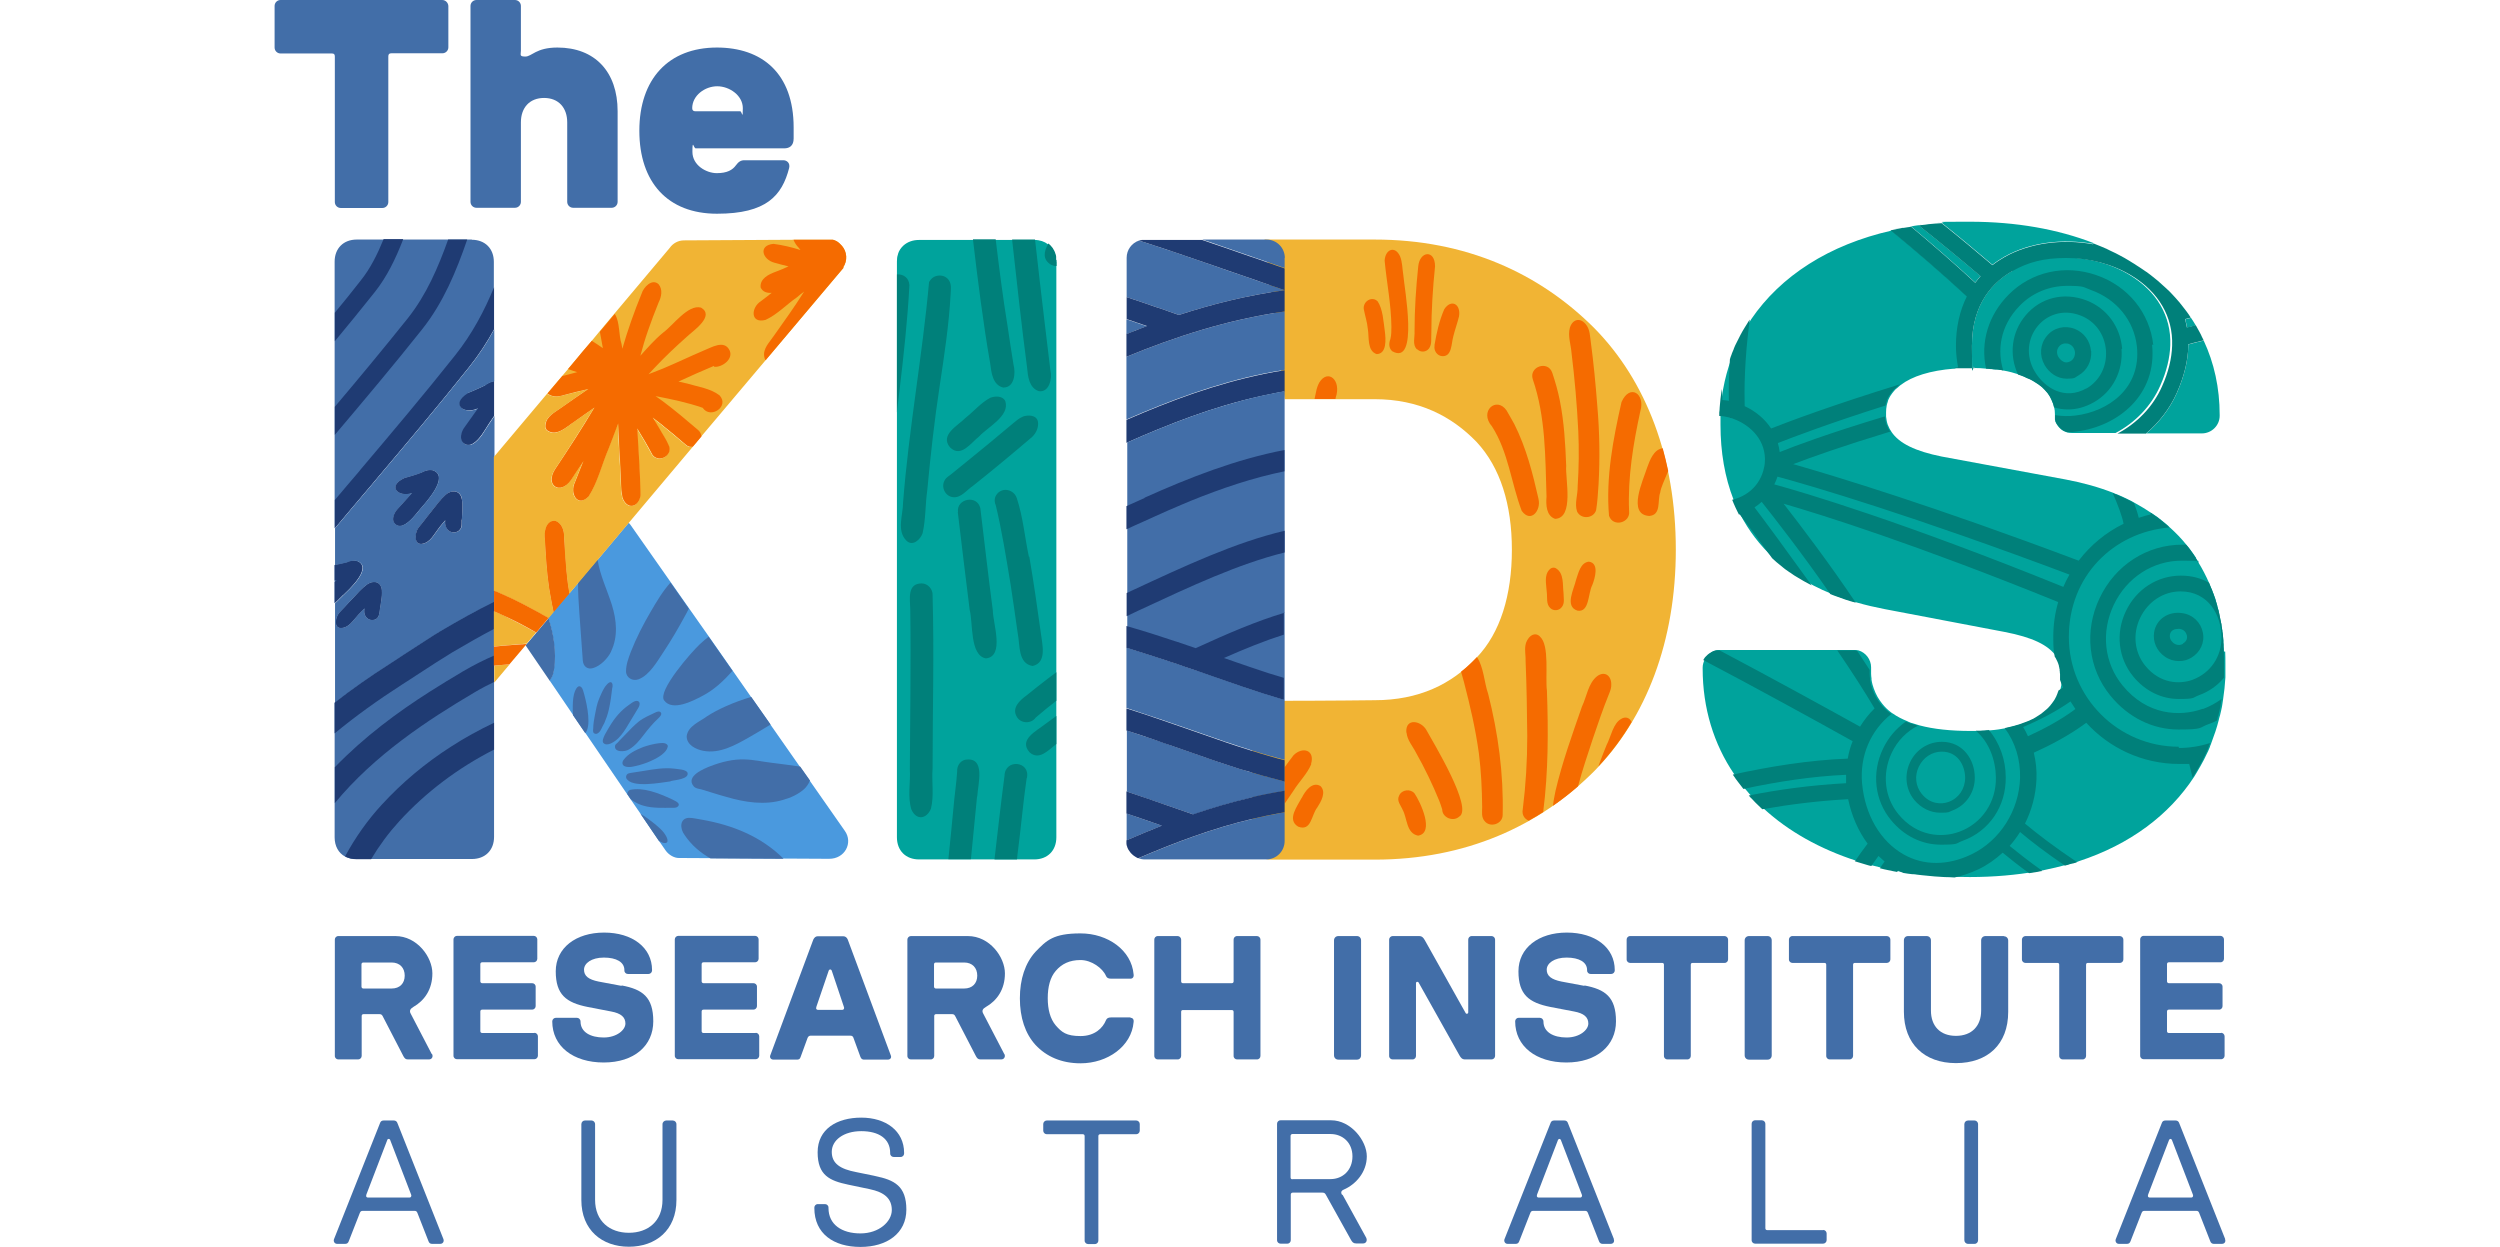 <?xml version="1.0" encoding="UTF-8"?>
<svg id="Layer_2" xmlns="http://www.w3.org/2000/svg" version="1.1" viewBox="0 0 1220 608.4">
  <!-- Generator: Adobe Illustrator 29.0.0, SVG Export Plug-In . SVG Version: 2.1.0 Build 186)  -->
  <defs>
    <style>
      .st0 {
        fill: #1f3b73;
      }

      .st1 {
        fill: #426ea8;
      }

      .st2 {
        fill: #4a99de;
      }

      .st3 {
        fill: #00a39c;
      }

      .st4 {
        fill: #f1b434;
      }

      .st5 {
        fill: #00807a;
      }

      .st6 {
        fill: #f56b00;
      }
    </style>
  </defs>
  <g id="COLOUR">
    <path class="st1" d="M214.8,308.2c-1.9,1.1-4.6,2.8-7.6,4.8-3.3,2.1-6.9,4.5-10.2,6.6-2.6,1.7-5,3.2-6.7,4.4-9.7,6.2-18.7,12.5-27,19v65.6c0,4.3,1.9,7.7,5.1,9.4.3.2.7.4,1.1.5.1,0,.2.1.3.1.2,0,.4.1.6.2.2,0,.4.1.6.2.2,0,.3,0,.5.1.2,0,.3,0,.5,0,.3,0,.5,0,.8.1.2,0,.4,0,.6,0,0,0,0,0,.2,0,.2,0,.3,0,.5,0h56.2c6.5,0,10.8-4.3,10.8-10.8v-114.7c-8.2,4-16.8,8.8-26.3,14.4h0ZM241,213.3c-.9,1.6-2.5,3.6-3,5.4-.8,3.2,0,7,3,6.7v-12.1s0,0,0,.1ZM236.8,188c-2.7,1.5-5.6,2.6-8.5,3.8-8.6,5.4-2.1,10.6,5,7.3-2.3,3.3-4.6,6.5-6.9,9.7-1.2,1.8-2.3,5.4-.4,7.1,3.1,2.9,6.4-.3,9-3.8,1.6-2.1,2.9-4.4,3.6-5.6.5-.7,1.4-2.1,2.5-3.7v-16.9c-1.6.2-3.1,1.1-4.3,1.9ZM230.3,116.9h-56.2c-6.5,0-10.8,4.3-10.8,10.8v130.1c6.1-7.3,12.3-14.6,18.5-21.9l.9-1.1c15.3-18.1,31.1-36.8,46.2-55.8,4.7-5.9,8.7-12.1,12.1-18.3v-32.9c0-6.5-4.3-10.8-10.8-10.8ZM211.9,229.8c-1.9-.9-4.4,0-6.2.9-2.7,1-5.5,1.8-8.2,2.6-8.5,4-3.2,9.5,3.7,7.3-2.4,2.8-5,5.4-7.4,8.2-1.3,1.5-2.7,4.7-1.2,6.5,2.5,3,5.9.5,8.7-2.5,1.7-1.8,3.1-3.8,4-4.7,2.4-2.8,13.7-15,6.6-18.3h0ZM186.3,288c-.3-3.7-3.2-4.7-6-3.4-.4.2-.8.4-1.2.7-2.5,1.8-4.7,4.4-6.8,6.6-1.4,1.4-2.7,2.9-4.1,4.4-1.1,1.2-2.8,2.5-3.5,4-1.5,3-1.2,7.2,3.2,5.9,1.8-.6,3.1-1.8,4.3-3.2,1.8-2.2,3.7-4.2,5.8-6.2-.5,1.8,0,3.9,1.4,5s3.9,1,4.9-.5c.6-.8.8-1.9.9-2.9.4-3.3,1.3-7,1.1-10.4h0ZM175,274.1c-1.7-1-4.1-.5-5.8.3-2,.5-4,.9-5.9,1.3v18.6h0c1.7-1.5,3.2-3.2,4.1-4,2.4-2.3,13.8-12.6,7.6-16.2h0Z"/>
    <path class="st1" d="M228.4,191.8c2.8-1.2,5.7-2.4,8.5-3.8,1.2-.9,2.7-1.7,4.3-1.9v-25.4c-3.4,6.3-7.4,12.4-12.1,18.3-15.1,19-30.9,37.7-46.2,55.8l-.9,1.1c-6.2,7.3-12.4,14.6-18.5,21.9v18c2-.4,4-.8,5.9-1.3,1.7-.8,4-1.3,5.8-.3,6.2,3.6-5.2,13.9-7.6,16.2-.9.8-2.4,2.5-4.1,4h0v48.6c8.3-6.5,17.3-12.8,27-19,1.7-1.1,4.1-2.6,6.7-4.4,3.2-2.1,6.9-4.5,10.2-6.6,3-2,5.8-3.7,7.6-4.8,9.5-5.6,18.1-10.4,26.3-14.4v-90.8c-1,1.6-2,2.9-2.5,3.7-.8,1.1-2.1,3.4-3.6,5.6-2.6,3.5-5.9,6.6-9,3.8-1.9-1.8-.8-5.4.4-7.1,2.3-3.3,4.6-6.5,6.9-9.7-7.1,3.3-13.6-2-5-7.3ZM185.2,298.4c-.1,1-.3,2.1-.9,2.9-1.1,1.5-3.5,1.6-4.9.5-1.5-1.1-1.9-3.3-1.4-5-2.1,1.9-4,4-5.8,6.2-1.2,1.4-2.5,2.7-4.3,3.2-4.4,1.3-4.6-2.8-3.1-5.9.7-1.4,2.4-2.8,3.4-4,1.3-1.5,2.7-2.9,4.1-4.4,2.1-2.2,4.3-4.8,6.8-6.6.4-.3.8-.5,1.2-.7,2.8-1.3,5.7-.3,6,3.4.3,3.4-.7,7-1.1,10.4h0ZM192.6,255.3c-1.5-1.8-.1-5,1.2-6.5,2.4-2.8,5-5.4,7.4-8.2-6.9,2.2-12.3-3.4-3.7-7.3,2.8-.8,5.5-1.5,8.2-2.6,1.8-1,4.3-1.8,6.2-.9,7.1,3.3-4.2,15.5-6.6,18.3-.8,1-2.3,2.9-4,4.7-2.8,2.9-6.2,5.4-8.7,2.5h0ZM225.4,243.7c.6,3.1.1,6.6,0,9.9,0,.5,0,1,0,1.4,0,1.1,0,2.3-.7,3.2-.7,1.1-2,1.7-3.3,1.6-.7,0-1.4-.2-2-.6-1.7-1.1-2.4-3.3-2-5.3-2.1,2.3-3.9,4.7-5.6,7.2-1.1,1.6-2.4,3.1-4.3,3.9-4.6,1.9-5.3-2.6-4-6,.6-1.6,2.3-3.2,3.3-4.6,1.3-1.7,2.6-3.4,4-5.1,2.1-2.6,4.2-5.6,6.7-7.8.4-.4.8-.6,1.2-.9,2.9-1.6,6.1-.9,6.8,3.1h0Z"/>
    <path class="st0" d="M241.1,293.8v13.1c-6.3,3.3-13,7.1-20.3,11.4-3.7,2.2-11.3,7.1-17.4,11.1-2.6,1.7-5,3.3-6.8,4.4-12.3,7.9-23.4,15.9-33.3,24.1v-15c8.3-6.5,17.3-12.8,27-19,1.7-1.1,4.1-2.6,6.7-4.4,3.2-2.1,6.9-4.5,10.2-6.6,3-2,5.8-3.7,7.6-4.8,9.5-5.6,18.1-10.4,26.3-14.4Z"/>
    <path class="st0" d="M228,116.9c-5.3,15.4-11.6,30.7-22,43.8-13.8,17.4-28.4,34.7-42.6,51.5v-13.7c12-14.2,24.1-28.8,35.7-43.3,9-11.4,14.6-24.4,19.6-38.3,0,0,9.3,0,9.3,0Z"/>
    <path class="st0" d="M241.1,352.7v13.1c-17.7,9-33.4,20.9-46.2,34.9-5.2,5.7-9.8,11.9-13.8,18.6h-7c-2.2,0-4.1-.5-5.7-1.4,5-9.2,10.9-17.6,17.8-25.1,9.9-10.8,21.3-20.4,34-28.5,6.6-4.3,13.6-8.1,20.9-11.6Z"/>
    <path class="st0" d="M241.1,140.2v20.4c-3.4,6.3-7.4,12.4-12.1,18.3-15.1,19-30.9,37.7-46.2,55.8l-.9,1.1c-6.2,7.3-12.4,14.6-18.5,21.9v-13.7c3.9-4.6,7.8-9.3,11.8-13.9l.7-.9c15.4-18.2,31.2-36.9,46.2-55.8,8.3-10.4,14.3-21.8,19-33.2h0Z"/>
    <path class="st0" d="M241.1,186v16.9c-1,1.6-2,2.9-2.5,3.7-.8,1.1-2.1,3.4-3.6,5.6-2.6,3.5-5.9,6.6-9,3.8-1.9-1.8-.8-5.4.4-7.1,2.3-3.3,4.6-6.5,6.9-9.7-7.1,3.3-13.6-2-5-7.3,2.8-1.2,5.7-2.4,8.5-3.8,1.2-.9,2.7-1.7,4.3-1.9Z"/>
    <path class="st0" d="M225.3,253.6c0,.5,0,1,0,1.4,0,1.1,0,2.3-.7,3.2-.7,1.1-2,1.7-3.3,1.6-.7,0-1.4-.2-2-.6-1.7-1.1-2.4-3.3-2-5.3-2.1,2.3-3.9,4.7-5.6,7.2-1.1,1.6-2.4,3.1-4.3,3.9-4.6,1.9-5.3-2.6-4-6,.6-1.6,2.3-3.2,3.3-4.6,1.3-1.7,2.6-3.4,4-5.1,2.1-2.6,4.2-5.6,6.7-7.8.4-.4.8-.6,1.2-.9,2.9-1.6,6.1-.9,6.8,3.1.6,3.1.1,6.6,0,9.9h0Z"/>
    <path class="st0" d="M205.2,248.1c-.8,1-2.3,2.9-4,4.7-2.8,2.9-6.2,5.4-8.7,2.5-1.5-1.8-.1-5,1.2-6.5,2.4-2.8,5-5.4,7.4-8.2-6.9,2.2-12.3-3.4-3.7-7.3,2.8-.8,5.5-1.5,8.2-2.6,1.8-1,4.3-1.8,6.2-.9,7.1,3.3-4.2,15.5-6.6,18.3h0Z"/>
    <path class="st0" d="M185.2,298.4c-.1,1-.3,2.1-.9,2.9-1.1,1.5-3.5,1.6-4.9.5-1.5-1.1-1.9-3.3-1.4-5-2.1,1.9-4,4-5.8,6.2-1.2,1.4-2.5,2.7-4.3,3.2-4.4,1.3-4.6-2.8-3.1-5.9.7-1.4,2.4-2.8,3.4-4,1.3-1.5,2.7-2.9,4.1-4.4,2.1-2.2,4.3-4.8,6.8-6.6.4-.3.8-.5,1.2-.7,2.8-1.3,5.7-.3,6,3.4.3,3.4-.7,7-1.1,10.4h0Z"/>
    <path class="st0" d="M167.4,290.3c-.9.8-2.4,2.5-4.1,4h0s0-10.3,0-10.3c.3-.3.7-.6,1-.9-.3,0-.7.1-1,.2v-7.5c2-.4,4-.8,5.9-1.3,1.7-.8,4-1.3,5.8-.3,6.2,3.6-5.2,13.9-7.6,16.2h0Z"/>
    <path class="st0" d="M241.1,319.9v12.9c-3.1,1.5-6.2,3.1-9.4,5-23.2,13.7-48.9,30.6-68.3,54.1v-17.5c14.4-14.9,30.8-27,46.4-36.9,5.5-3.5,10.9-6.8,16-9.8,5.3-3.1,10.4-5.7,15.4-7.8h0Z"/>
    <path class="st0" d="M196.7,116.9c-3.7,9.6-8,18.3-13.7,25.5-6.4,8.1-13,16.1-19.6,24.1v-13.9c4.3-5.2,8.6-10.5,12.7-15.8,4.5-5.6,8-12.5,11.1-20.1,0,0,9.5,0,9.5,0Z"/>
    <path class="st2" d="M277.8,289.6l4.4-5.2,9.5-11.3,15.1-18c.4.4.7.8,1,1.2l19.5,27.8,8.9,12.7,9.7,13.8h0s11.6,16.6,11.6,16.6l9,12.9,9.4,13.4,14.4,20.6h0l4.8,6.8,17.2,24.6c4.1,5.8,0,13.7-7.8,13.6l-73.3-.4c-2.1,0-4.8-1.4-6.4-3.7l-3.4-4.9-6.4-9.4-2.5-3.7s0,0,0,0l-4.8-7h0s-1.7-2.5-1.7-2.5l-20.4-29.9-6-8.8h0s-11.5-16.9-11.5-16.9c1.2-1.3,2.1-3.4,2.2-5.8,1-8.3-.2-16.7-2.8-24.6h0c0-.1,0-.2,0-.3,0,0,.1,0,.2.1l2.5-3,7.6-9h0Z"/>
    <path class="st1" d="M395.2,381c-.6,1.6-1.8,3.2-2.8,4.1-2.8,2.5-6.5,4.2-10.1,5.2-9.2,2.8-18.9,1.2-27.8-1.4-4.1-1.1-8.2-2.5-12.3-3.7-1.3-.3-2.8-.4-3.7-1.5-4.1-4.9,5-8.6,8.4-9.9,5.3-2,10.8-3.4,16.5-3.2,4.4.1,8.6,1.1,12.9,1.6,4.7.6,9.5,1.2,14.2,1.9l4.8,6.8Z"/>
    <path class="st1" d="M382.3,419.1l-35.6-.2h0c-5-2.8-9.4-6.6-12.6-11.4-2.4-3.1-2.5-8.2,2.1-8.4,2.1,0,4.2.6,6.3.9,15,2.6,29.1,8.3,39.9,19.1h0Z"/>
    <path class="st1" d="M336.2,296.9c-.6,1.3-1.3,2.5-2,3.8-3.2,5.9-6.6,11.7-10.3,17.3-3.1,4.6-6.8,11.4-12.3,13.5-2.9,1.1-6.1-.8-6.1-3.9,0-3.3,1.2-6.4,2.3-9.4,2.7-6.9,6.1-13.5,9.8-19.8,2.8-4.8,5.8-9.9,9.6-14.1l8.9,12.7h0Z"/>
    <path class="st1" d="M357.5,327.3c-4.3,4.9-8.9,9.3-14.9,12.4-4.4,2.3-14.5,7.6-18.5,2.1-3.4-4.6,13.5-23.8,17.4-27.4,1.4-1.3,2.8-2.5,4.3-3.7l11.6,16.6Z"/>
    <path class="st1" d="M376,353.6c-3.5,2.1-7,4.3-10.6,6.3-6.7,3.8-14.2,8-22.2,6.5-3.6-.7-8.2-2.9-8.1-7.2.7-5,6.4-7,10-9.7,4.7-3.1,12.9-6.9,21.5-9.4l9.4,13.4h0Z"/>
    <path class="st1" d="M286.5,356.3c-.2.5-.5,1-.9,1.5l-6-8.8c0-.9,0-1.7-.1-2.5,0-2.6,0-5.2.6-7.7.3-1.1,1.5-5,3.4-3.6.5.4.8,1,1,1.6,1.5,4.8,3.8,14.8,2,19.4Z"/>
    <path class="st1" d="M298.8,335.5c-.4,3.6-.9,7.3-1.7,10.8-.5,2.3-1.3,4.5-2.2,6.6-.5,1-1.1,1.9-1.5,2.9-.5,1-1.1,1.9-2.2,2.3-.4.1-.9,0-1.2-.2-.8-.5-.6-1.6-.5-2.5,0-2.1.4-4.3.8-6.4.5-2.7,1-5.5,2.1-8.1.8-1.8,1.5-3.6,2.5-5.2.4-.7,2-2.9,3.1-2.8.4,0,.7.4.9,1,.1.5,0,1,0,1.5h0Z"/>
    <path class="st1" d="M312.1,344c-.1.6-.4,1.1-.7,1.6-1.6,2.6-3.1,5.2-4.7,7.8-1.4,2.4-2.9,4.8-4.9,6.8-1.5,1.5-5.5,4.5-7.4,2.3-1.2-1.6,2.3-6.5,3.2-8.2,2.4-4,5.4-7.6,9.3-10.3.9-.6,1.8-1.4,2.9-1.8,1.3-.5,2.6.1,2.3,1.7h0Z"/>
    <path class="st1" d="M321.3,350.5c-2.7,2.5-5.1,5.4-7.3,8.3-2,2.6-4.1,5.2-7,6.9-1.9,1.3-7.7,1.6-6.8-2,.2-.5.8-.9,1.2-1.3.3-.3.6-.6.8-.9l.6-.6c.9-1,1.9-2,2.8-2.9,1.9-2,3.8-4,6-5.8,2.5-2,5.5-3.2,8.4-4.6.6-.3,1.9-.7,2.4,0,.9,1-.5,2.3-1.1,2.9h0Z"/>
    <path class="st1" d="M325.8,364.3c0,1.1-1,2.3-1.7,3-1.4,1.4-3.1,2.4-4.9,3.3-2.3,1.2-4.8,2.1-7.3,2.8-2.1.5-4.8,1.4-6.9.6-1.6-.6-1.5-2.2-.6-3.3,2.3-3,5.7-4.6,9.1-6,.2,0,.3-.1.5-.2,2.4-.8,5-1.5,7.5-1.8,1.1-.1,2.4-.3,3.4.2.8.4,1.1.9,1,1.6h0Z"/>
    <path class="st1" d="M327.3,381.3c-4.8.6-19.2,3.5-21.7-1.6-.2-.7,0-1.5.6-2,.4-.3,1-.4,1.5-.5,2.1-.3,4.3-.7,6.4-1,4.9-.8,10-1.7,15-1.1,1.7.3,5.5.3,6.4,1.9,1,3.3-6.2,3.6-8.3,4.2h0Z"/>
    <path class="st1" d="M331.2,393c-.5,1.2-2.1,1.3-3.2,1.2-4.6,0-9.4.3-13.9-1-1.4-.3-4.4-1.6-6.3-3.2h0s-1.7-2.5-1.7-2.5c0-.7.3-1.4,1.2-2,6.6-1.5,14.1,1.6,20.1,4.3,1,.6,4.3,1.7,3.8,3.1h0Z"/>
    <path class="st1" d="M324.2,411.4c-.6,0-1.1-.3-1.6-.5s-.8-.4-1.1-.6l-8.9-13.1c2,1.1,3.9,2.5,5.8,4,2.6,2.1,5.4,4.2,6.9,7.3.6,1.2.9,3.1-1,2.9Z"/>
    <path class="st1" d="M298.2,318c-1.6,3.3-5.1,6.9-8.7,8-2.9.9-4.9-.9-5.1-3.7-.5-7.9-1.2-15.7-1.7-23.6-.3-4.7-.7-9.6-.6-14.4l9.5-11.3c1.2,7.8,4.6,14.6,7,22.2,2.3,7.5,3.1,15.4-.4,22.7h0Z"/>
    <path class="st1" d="M270.4,326.3c-.1,2.4-1,4.5-2.2,5.8l-11.6-17h0s-.1-.2-.1-.2l.7-.8,4.6-5.4,5.9-7c2.6,7.9,3.8,16.3,2.8,24.6h0Z"/>
    <polygon class="st2" points="256.4 315 256.5 315.1 256.4 315 256.4 315"/>
    <path class="st4" d="M241.5,324.8c2.4-.2,4.8-.4,7.2-.6l-7.5,8.9v-8.3h.4Z"/>
    <path class="st4" d="M261.6,308.7l-4.6,5.4c-.4,0-.7,0-1.1.1h0c-.4,0-.8,0-1.2.1-4.4.4-8.9.7-13.3,1.1h-.4s0-17.1,0-17.1c.1,0,.2.1.4.1,1.8.8,3.6,1.5,5.3,2.4h0c.6.3,1.1.6,1.7.9,4.5,2.2,8.8,4.5,13.2,7h0Z"/>
    <path class="st6" d="M267.7,301.6h-.1c0,0,0,0,0-.1,0,0,.1,0,.2.1h0Z"/>
    <path class="st6" d="M277.8,289.6l-7.6,9c-1.1-5-1.8-9.7-2.2-11.8-1.1-7.6-1.6-15.3-2-23-.6-3.5.1-9.9,4.9-9.6,3.8,1.3,4.5,5.8,4.4,9.2.3,5.2.6,10.3,1.1,15.5.3,3.6.8,7.2,1.4,10.7h0Z"/>
    <path class="st4" d="M338.1,218l-31.3,37.2-15.1,18-9.5,11.3-4.4,5.2c-.6-3.5-1.1-7.1-1.4-10.7-.6-5.1-.8-10.3-1.1-15.5.1-3.5-.6-7.9-4.4-9.2-4.7-.2-5.4,6.1-4.9,9.6.4,7.7.9,15.4,2,23,.4,2.1,1.1,6.7,2.2,11.8l-2.5,3c0,0-.1,0-.2-.1-7.7-4.4-15.5-8.6-23.7-12.1-.8-.3-1.6-.7-2.4-1-.1,0-.2-.1-.4-.1v-65.4l26-30.9c0,0,.1.1.2.2.1,0,.3.2.4.2,2.4,1.5,5.4,1,8,.2,3.8-1,7.6-1.9,11.4-2.8-4.6,3-8.9,6.2-13.4,9.3-3,2.2-7.3,4.1-7.5,8.3,0,.9,0,1.9.7,2.5,4.6,3.5,9.5-1.6,13.2-4.1,3.4-2.3,6.7-4.7,10-7-6.2,10.2-12.6,20.2-19.3,30.3-4.9,7.7,2.4,12.6,7.7,5.2,2.1-3.1,4.2-6.3,6.2-9.4-1.4,3.5-2.8,7.1-4.2,10.6-2.5,5.1,1.1,12.1,6.6,6.8,4.6-7.1,6.5-15.9,9.9-23.6,1.5-4.1,3-8.1,4.6-12.1.4,7.1.6,14.3,1.1,21.4.5,4.9,0,10,1.1,14.9,2.2,6,7.8,4.7,8.7-1.2-.2-10.9-1-21.8-1.6-32.7,2.6,4.2,5.1,8.5,7.4,12.8,2.8,4.1,9.6.9,8.2-3.9-1.3-3.3-3.4-6.2-5.1-9.3-1-1.6-2-3.3-3-4.9h0c1.3,1,2.6,2,3.9,3,4.2,3.4,8.4,6.9,12.5,10.4,1,.8,2.1,1.1,3.2.9h0Z"/>
    <path class="st4" d="M411.8,130.5l-10.8,12.8-27.4,32.5-31.4,37.2-4.2,5h0c-1.1.1-2.3-.1-3.2-.9-4.1-3.5-8.2-7-12.5-10.4-1.3-1-2.6-2-3.9-3h0c1,1.6,2,3.3,3,4.9,1.7,3.1,3.8,6,5.1,9.3,1.4,4.8-5.4,8-8.2,3.9-2.3-4.4-4.8-8.6-7.4-12.8.6,10.9,1.4,21.8,1.6,32.7-.9,5.9-6.5,7.2-8.7,1.2-1.1-4.8-.7-9.9-1.1-14.9-.5-7.1-.7-14.3-1.1-21.4-1.5,4-3.1,8.1-4.6,12.1-3.4,7.8-5.3,16.5-9.9,23.6-5.4,5.4-9.1-1.6-6.6-6.8,1.4-3.5,2.8-7.1,4.2-10.6-2.1,3.2-4.1,6.3-6.2,9.4-5.3,7.4-12.6,2.5-7.7-5.2,6.7-10.1,13.2-20,19.3-30.3-3.4,2.3-6.7,4.7-10,7-3.7,2.4-8.6,7.5-13.2,4.1-.7-.7-.8-1.6-.7-2.5.3-4.2,4.5-6.1,7.5-8.3,4.5-3.1,8.9-6.3,13.4-9.3-3.8.8-7.6,1.8-11.4,2.8-2.6.8-5.5,1.4-8-.2-.2,0-.3-.2-.4-.2,0,0-.2-.1-.2-.2l7.2-8.5,2.9-3.4,5.6-6.7.8-1,5.2-6.1,3.8-4.6h0s7.2-8.6,7.2-8.6l27-32.1c1.6-2.3,4.2-3.7,7-3.7l53.5-.3h9.7c0,0,1.4,0,1.4,0h6.1c.3,0,.5,0,.8,0,.2,0,.4,0,.5,0h0c.2,0,.4,0,.5,0,.2,0,.4,0,.5.1.2,0,.4,0,.5.2.2,0,.3.1.5.2.2,0,.4.2.6.3.1,0,.2.1.3.2.1,0,.3.2.4.3.1,0,.3.2.4.3,0,0,.2.1.2.2,0,0,.2.1.2.2.1,0,.2.2.3.3.1,0,.2.2.3.3,0,0,.2.2.3.3,0,0,0,0,.1.1,2.4,2.8,2.9,7.1.5,10.6h0Z"/>
    <path class="st6" d="M411.8,130.5l-10.8,12.8-27.4,32.5c-.3-.4-.5-.9-.6-1.5-.9-4.2,2.6-7.3,4.7-10.5,5-7.1,10.1-14.1,14.7-21.5-1.2.9-2.4,1.8-3.5,2.8-5.1,3.5-9.6,8.4-15.3,11-7.5,2-7.2-6-2.3-9.1,1.8-1.4,3.6-2.7,5.3-4.1-2.2.2-4.4-.4-5.4-2.6-.5-4.3,4-6.5,7.4-7.7,2.1-.8,4.1-1.6,6.2-2.6-2.3-.6-4.6-1.1-6.9-1.8-5.8-1.5-8.1-8.5-.4-9.2,4.3.6,8.8,1.6,13.1,3h0c-.3-.5-.7-.9-1-1.3-.9-.9-1.7-2.1-2.3-3.5h0c0,0,0,0,0-.2h9.7c0,0,1.4,0,1.4,0h6.1c.3,0,.5,0,.8,0,.2,0,.4,0,.5,0,0,0,0,0,0,0,0,0,0,0,0,0,.2,0,.4,0,.5,0,.2,0,.4,0,.5.1.2,0,.4,0,.5.2.2,0,.3.1.5.2.2,0,.4.2.6.3.1,0,.2.1.3.2.1,0,.3.2.4.3.1,0,.3.2.4.3,0,0,.2.1.2.2,0,0,.2.1.2.2.1,0,.2.2.3.3.1,0,.2.2.3.3,0,0,.2.2.3.3,0,0,0,0,.1.1,2.4,2.8,2.9,7.1.5,10.6h0Z"/>
    <path class="st6" d="M257.1,314.2l-.7.8h0s-7.8,9.2-7.8,9.2c-2.4.2-4.8.4-7.2.6h-.4s0-9.3,0-9.3h.4c4.4-.4,8.9-.8,13.3-1.1.4,0,.8,0,1.2-.1h0c.4,0,.7,0,1.1-.1Z"/>
    <polygon class="st6" points="256.5 315.1 256.4 315 256.4 315 256.5 315.1"/>
    <path class="st6" d="M267.6,301.7h0s-5.9,7-5.9,7c-4.3-2.5-8.7-4.9-13.2-7-.6-.3-1.1-.6-1.7-.8h0c-1.8-.9-3.6-1.6-5.3-2.4-.1,0-.2-.1-.4-.1v-10.1c.1,0,.2,0,.4.1.8.3,1.6.6,2.4,1,8.2,3.5,15.9,7.7,23.7,12.1,0,0,0,.2,0,.3h0Z"/>
    <path class="st6" d="M267.7,301.6h-.1c0,0,0,0,0-.1,0,0,.1,0,.2.1h0Z"/>
    <path class="st6" d="M277.8,289.6l-7.6,9c-1.1-5-1.8-9.7-2.2-11.8-1.1-7.6-1.6-15.3-2-23-.6-3.5.1-9.9,4.9-9.6,3.8,1.3,4.5,5.8,4.4,9.2.3,5.2.6,10.3,1.1,15.5.3,3.6.8,7.2,1.4,10.7h0Z"/>
    <path class="st6" d="M348.3,178.6c-5.8,2.4-11.5,5-17.2,7.6,1.5.3,3,.7,4.4,1,5.2,1.6,11.1,2.3,15.6,5.7,5.1,5.4-4.4,11.8-8.2,6.1-7.5-2.6-15.2-4.2-23-5.7,1.1.8,2.2,1.6,3.4,2.4,5.9,4.4,11.6,9.2,17.2,14,1,.8,1.6,1.8,1.8,3.1,0,0,0,.1,0,.2l-4.2,5h0c-1.1.1-2.3-.1-3.2-.9-4.1-3.5-8.2-7-12.5-10.4-1.3-1-2.6-2-3.9-3h0c1,1.6,2,3.3,3,4.9,1.7,3.1,3.8,6,5.1,9.3,1.4,4.8-5.4,8-8.2,3.9-2.3-4.4-4.8-8.6-7.4-12.8.6,10.9,1.4,21.8,1.6,32.7-.9,5.9-6.5,7.2-8.7,1.2-1.1-4.8-.7-9.9-1.1-14.9-.5-7.1-.7-14.3-1.1-21.4-1.5,4-3.1,8.1-4.6,12.1-3.4,7.8-5.3,16.5-9.9,23.6-5.4,5.4-9.1-1.6-6.6-6.8,1.4-3.5,2.8-7.1,4.2-10.6-2.1,3.2-4.1,6.3-6.2,9.4-5.3,7.4-12.6,2.5-7.7-5.2,6.7-10.1,13.2-20,19.3-30.3-3.4,2.3-6.7,4.7-10,7-3.7,2.4-8.6,7.5-13.2,4.1-.7-.7-.8-1.6-.7-2.5.3-4.2,4.5-6.1,7.5-8.3,4.5-3.1,8.9-6.3,13.4-9.3-3.8.8-7.6,1.8-11.4,2.8-2.6.8-5.5,1.4-8-.2-.2,0-.3-.2-.4-.2,0,0-.2-.1-.2-.2l7.2-8.5c.2,0,.3-.1.5-.1,2.2-.6,4.5-1.2,6.8-1.8-1.4-.4-2.8-.9-4.2-1.4-.1,0-.2,0-.3-.1l5.6-6.7.8-1,5.2-6.1c0,0,.2.1.3.2,1.7,1.1,3.4,2.2,5.1,3.4-.5-2.6-.9-5.2-1.4-7.7,0-.1,0-.2,0-.4h0s7.2-8.6,7.2-8.6c0,0,.1.2.2.3,2.3,3.9,1.7,10.1,3.1,14.3.1.8.3,1.6.4,2.4,2.6-9.1,5.8-18.1,9.4-26.9.9-3.1,5.1-7.6,8.3-4.6,2.1,2.6,1.4,6.1,0,8.9-1.8,4.4-3.8,9.7-5.2,13.8-1.4,4-2.6,8.1-3.7,12.2,3.5-3.9,7-7.9,11-11.2,5-3.6,12.2-14,18.6-12.3,6.9,4.1-3.7,11.2-6.9,14.2-5.4,4.8-10.6,9.7-15.5,14.9-1.1,1.1-2.1,2.2-3.2,3.4,2.3-.9,4.6-1.8,6.9-2.7,6.7-2.8,13.3-6,19.9-8.8,3.9-1.5,10.2-5.6,12.8,0,1.8,4.2-3.7,8.2-7.5,7.9h0Z"/>
    <path class="st1" d="M210.7,514.4l-10.2-19.6c-.9-1.5-.3-2.5,1.2-3.4,5.4-3.1,9.3-8.5,9.3-16.4s-7.4-18.2-18.1-18.2h-27.8c-1,0-1.7.8-1.7,1.7v56.8c0,1,.8,1.7,1.7,1.7h9.7c.9,0,1.7-.8,1.7-1.7v-19.5c0-.5.3-.9.9-.9h7.8c.9,0,1.2.4,1.5.9l10.2,19.7c.6,1,1,1.5,2.2,1.5h10.2c1.6,0,2.2-1.5,1.5-2.7ZM191.1,482.4h-13.8c-.5,0-.9-.4-.9-.9v-10.9c0-.5.3-.9.9-.9h13.8c4,0,6.4,2.6,6.4,6.4s-2.4,6.3-6.4,6.3h0Z"/>
    <path class="st1" d="M260.8,504.1h-25.5c-.5,0-.9-.3-.9-.9v-9.6c0-.5.3-.9.9-.9h24.4c.9,0,1.7-.8,1.7-1.7v-9.5c0-1-.8-1.7-1.7-1.7h-24.4c-.5,0-.9-.4-.9-.9v-8.4c0-.5.3-.9.9-.9h25.2c.9,0,1.7-.8,1.7-1.7v-9.5c0-.9-.8-1.7-1.7-1.7h-37.5c-.9,0-1.7.8-1.7,1.7v56.8c0,1,.8,1.7,1.7,1.7h37.8c.9,0,1.7-.8,1.7-1.7v-9.5c0-.9-.8-1.7-1.7-1.7h0Z"/>
    <path class="st1" d="M303.3,481.1l-11.2-2.1c-4.9-1-7.1-2.7-7.1-5.8s3.6-5.9,9.7-5.9,10,2.2,10,6.1v.2c0,1,.8,1.7,1.7,1.7h10.1c.9,0,1.7-.8,1.7-1.7v-.2c0-11-9.6-18.3-23.4-18.3s-23.6,7.5-23.6,18.9,5.1,15.3,15.6,17.4l11.4,2.2c4.9.9,7,2.8,7,5.9s-4.2,6.8-10.6,6.8-11.3-2.6-11.3-7.8h0c0-1-.8-1.8-1.7-1.8h-10.4c-.9,0-1.7.8-1.7,1.7h0c0,12.2,10.2,20.1,25.1,20.1s24.2-8.2,24.2-20.1-5.3-15.6-15.4-17.5h0Z"/>
    <path class="st1" d="M368.8,504.1h-25.5c-.5,0-.9-.3-.9-.9v-9.6c0-.5.3-.9.9-.9h24.4c.9,0,1.7-.8,1.7-1.7v-9.5c0-1-.8-1.7-1.7-1.7h-24.4c-.5,0-.9-.4-.9-.9v-8.4c0-.5.3-.9.9-.9h25.2c.9,0,1.7-.8,1.7-1.7v-9.5c0-.9-.8-1.7-1.7-1.7h-37.5c-.9,0-1.7.8-1.7,1.7v56.8c0,1,.8,1.7,1.7,1.7h37.8c.9,0,1.7-.8,1.7-1.7v-9.5c0-.9-.8-1.7-1.7-1.7h0Z"/>
    <path class="st1" d="M434.7,515l-21-56.5c-.4-1-1.2-1.6-2.1-1.6h-12.6c-.9,0-1.6.6-2.1,1.6l-21,56.5c-.4,1,.2,2.1,1.6,2.1h11.4c.8,0,1.5-.2,1.8-1.3l3.4-9.3c.3-.7.8-1.1,1.5-1.1h19.4c.8,0,1.3.4,1.5,1.1l3.4,9.3c.4,1,1,1.3,1.8,1.3h11.4c1.4,0,2.1-.9,1.6-2.1h0ZM411.2,492.8h-12.1c-.5,0-1.1-.4-.7-1.5l6-17.6c.3-.8,1.2-.8,1.5,0l5.9,17.6c.4,1-.2,1.5-.7,1.5Z"/>
    <path class="st1" d="M490.1,514.4l-10.2-19.6c-.9-1.5-.4-2.5,1.2-3.4,5.4-3.1,9.3-8.5,9.3-16.4s-7.4-18.2-18.1-18.2h-27.8c-.9,0-1.7.8-1.7,1.7v56.8c0,1,.8,1.7,1.7,1.7h9.7c1,0,1.7-.8,1.7-1.7v-19.5c0-.5.3-.9.9-.9h7.8c.9,0,1.2.4,1.5.9l10.2,19.7c.6,1,1,1.5,2.2,1.5h10.1c1.5,0,2.2-1.5,1.5-2.7ZM470.5,482.4h-13.8c-.5,0-.9-.4-.9-.9v-10.9c0-.5.3-.9.9-.9h13.8c4,0,6.4,2.6,6.4,6.4s-2.4,6.3-6.4,6.3h0Z"/>
    <path class="st1" d="M551.7,496.5h-9.5c-1.5,0-2.1.5-2.5,1.4-1.5,3.7-5.4,7.7-12.4,7.7s-9.2-1.9-12.1-5.2c-2.7-3.2-3.9-7.8-3.9-13.3s1.2-10.2,3.9-13.3c2.9-3.4,6.7-5.3,12.1-5.3s10.8,4,12.4,7.7c.4.9,1,1.4,2.5,1.4h9.5c1.1,0,1.7-.9,1.5-2.1-1-11.8-12.6-20-25.9-20s-16.6,3.4-22,9c-5,5.5-7.6,13.3-7.6,22.7s2.6,17.2,7.6,22.7c5.3,5.7,12.7,9,22,9,13.2,0,24.9-8.3,25.9-20.1.2-1.3-.4-2.1-1.5-2.1h0Z"/>
    <path class="st1" d="M613.4,456.8h-9.7c-1,0-1.7.8-1.7,1.7v20.4c0,.5-.3.9-.9.9h-23.8c-.5,0-.9-.3-.9-.9v-20.4c0-.9-.8-1.7-1.7-1.7h-9.7c-1,0-1.7.8-1.7,1.7v56.8c0,1,.8,1.7,1.7,1.7h9.7c1,0,1.7-.8,1.7-1.7v-21.5c0-.6.3-.9.9-.9h23.8c.5,0,.9.3.9.9v21.5c0,1,.8,1.7,1.7,1.7h9.7c1,0,1.7-.8,1.7-1.7v-56.8c0-.9-.8-1.7-1.7-1.7h0Z"/>
    <path class="st1" d="M662.2,456.8h-9.1c-1.2,0-2.1.9-2.1,2.1v56.1c0,1.2.9,2.1,2.1,2.1h9.1c1.2,0,2-.9,2-2.1v-56.1c0-1.2-.8-2.1-2-2.1Z"/>
    <path class="st1" d="M727.9,456.8h-9.7c-1,0-1.7.8-1.7,1.7v35.5c0,.8-1,1-1.3.3l-19.9-35.5c-.7-1.2-1.3-2-2.8-2h-12.9c-.9,0-1.7.8-1.7,1.7v56.8c0,1,.8,1.7,1.7,1.7h9.7c1,0,1.7-.8,1.7-1.7v-35.5c0-.8,1-.9,1.3-.3l19.9,35.5c.7,1.2,1.3,2,2.8,2h12.9c.9,0,1.7-.8,1.7-1.7v-56.8c0-.9-.8-1.7-1.7-1.7h0Z"/>
    <path class="st1" d="M773.2,481.1l-11.2-2.1c-4.9-1-7.2-2.7-7.2-5.8s3.6-5.9,9.7-5.9,10,2.2,10,6.1v.2c0,1,.8,1.7,1.7,1.7h10.1c.9,0,1.7-.8,1.7-1.7v-.2c0-11-9.6-18.3-23.4-18.3s-23.6,7.5-23.6,18.9,5.1,15.3,15.6,17.4l11.5,2.2c4.9.9,7,2.8,7,5.9s-4.2,6.8-10.6,6.8-11.3-2.6-11.3-7.8h0c0-1-.8-1.8-1.7-1.8h-10.4c-1,0-1.7.8-1.7,1.7h0c0,12.2,10.2,20.1,25,20.1s24.2-8.2,24.2-20.1-5.3-15.6-15.4-17.5h0Z"/>
    <path class="st1" d="M841.5,456.8h-46c-1,0-1.7.8-1.7,1.7v9.7c0,1,.8,1.7,1.7,1.7h15.6c.6,0,.9.3.9.9v44.5c0,1,.8,1.7,1.7,1.7h9.7c1,0,1.7-.8,1.7-1.7v-44.5c0-.6.3-.9.9-.9h15.6c1,0,1.7-.8,1.7-1.7v-9.7c0-.9-.8-1.7-1.7-1.7h0Z"/>
    <path class="st1" d="M862.6,456.8h-9.1c-1.2,0-2.1.9-2.1,2.1v56.1c0,1.2.9,2.1,2.1,2.1h9.1c1.2,0,2-.9,2-2.1v-56.1c0-1.2-.8-2.1-2-2.1Z"/>
    <path class="st1" d="M920.7,456.8h-46c-1,0-1.7.8-1.7,1.7v9.7c0,1,.8,1.7,1.7,1.7h15.6c.6,0,.9.3.9.9v44.5c0,1,.8,1.7,1.7,1.7h9.7c.9,0,1.7-.8,1.7-1.7v-44.5c0-.6.3-.9.9-.9h15.6c.9,0,1.7-.8,1.7-1.7v-9.7c0-.9-.8-1.7-1.7-1.7h0Z"/>
    <path class="st1" d="M977.9,456.8h-9c-1.2,0-2.1.9-2.1,2.1v34.3c0,7.4-4.5,12.3-12.3,12.3s-12.2-4.9-12.2-12.3v-34.3c0-1.2-.9-2.1-2.1-2.1h-9.1c-1.2,0-2,.9-2,2.1v34.8c0,15.7,10,25.1,25.4,25.1s25.5-9.1,25.5-25v-34.8c0-1.2-.9-2.1-2.1-2.1h0Z"/>
    <path class="st1" d="M1034.4,456.8h-46c-.9,0-1.7.8-1.7,1.7v9.7c0,1,.8,1.7,1.7,1.7h15.6c.6,0,.9.3.9.9v44.5c0,1,.8,1.7,1.7,1.7h9.7c1,0,1.7-.8,1.7-1.7v-44.5c0-.6.3-.9.9-.9h15.6c1,0,1.7-.8,1.7-1.7v-9.7c0-.9-.8-1.7-1.7-1.7h0Z"/>
    <path class="st1" d="M1083.9,504.1h-25.5c-.5,0-.9-.3-.9-.9v-9.6c0-.5.3-.9.9-.9h24.5c1,0,1.7-.8,1.7-1.7v-9.5c0-1-.8-1.7-1.7-1.7h-24.5c-.5,0-.9-.4-.9-.9v-8.4c0-.5.3-.9.9-.9h25.2c1,0,1.7-.8,1.7-1.7v-9.5c0-.9-.8-1.7-1.7-1.7h-37.5c-1,0-1.7.8-1.7,1.7v56.8c0,1,.8,1.7,1.7,1.7h37.8c1,0,1.7-.8,1.7-1.7v-9.5c0-.9-.8-1.7-1.7-1.7h0Z"/>
    <path class="st1" d="M216.4,604.7l-22.4-56.5c-.3-1-1-1.4-1.8-1.4h-5c-.9,0-1.5.4-1.8,1.4l-22.4,56.5c-.4,1,.2,2.3,1.5,2.3h4c.8,0,1.4-.4,1.7-1.3l5.4-13.8c.3-.7.6-1,1.4-1h25.3c.8,0,1.1.3,1.4,1l5.4,13.8c.3.9.9,1.3,1.7,1.3h4c1.4,0,2-1.2,1.6-2.3ZM199.8,584.4h-20.3c-.5,0-1.1-.4-.7-1.5l10.2-26.6c.2-.7,1.1-.7,1.4,0l10.2,26.6c.4,1-.2,1.5-.7,1.5Z"/>
    <path class="st1" d="M328.3,546.8h-3.2c-.9,0-1.8.8-1.8,1.8v36.9c0,10.5-7.1,16.1-16.4,16.1s-16.5-5.6-16.5-16.1v-36.9c0-1-.8-1.8-1.7-1.8h-3.3c-.9,0-1.7.8-1.7,1.8v37c0,14.7,10.1,22.8,23.2,22.8s23.2-8.1,23.2-22.8v-37c0-1-.8-1.8-1.8-1.8Z"/>
    <path class="st1" d="M426.7,573.8l-8.8-1.8c-7.9-1.5-12-4.2-12-9.9s5.8-10.1,14.4-10.1,14.1,3.7,14.1,10.6v.3c0,1,.8,1.7,1.7,1.7h3.4c1,0,1.7-.8,1.7-1.7v-.3c0-10.8-9-17.2-20.9-17.2s-21.3,5.6-21.3,16.9,5.9,13.9,14.9,15.8l10.5,2.2c7.2,1.5,10.8,4.6,10.8,10.2s-6.2,11.4-15.3,11.4-15.6-4.3-15.6-12.4v-.2c0-1-.8-1.7-1.7-1.7h-3.5c-1,0-1.7.8-1.7,1.7v.2c0,12.6,9.5,19,22.5,19s22.4-6.7,22.4-18.2-5.8-14.5-15.3-16.4Z"/>
    <path class="st1" d="M554.4,546.8h-43.6c-.9,0-1.7.8-1.7,1.7v3.3c0,.9.8,1.7,1.7,1.7h17.6c.5,0,.9.3.9.9v51c0,1,.8,1.7,1.7,1.7h3.3c1,0,1.7-.8,1.7-1.7v-51c0-.5.3-.9.9-.9h17.6c.9,0,1.7-.8,1.7-1.7v-3.3c0-.9-.8-1.7-1.7-1.7h0Z"/>
    <path class="st1" d="M655,583.2c-.8-1.2-.6-2.1.8-2.7,5.8-2.5,11.2-8.5,11.2-16.2s-7.8-17.6-17.4-17.6h-24.7c-1,0-1.7.8-1.7,1.7v56.8c0,1,.8,1.7,1.7,1.7h3.3c1,0,1.7-.8,1.7-1.7v-22.3c0-.5.4-.9.9-.9h14.6c1,0,1.3.5,1.6,1l12.3,22.1c.6,1,1.1,1.7,2.5,1.7h3.4c1.4,0,2.2-1.3,1.5-2.8l-11.6-21.1h0ZM630.7,575.5c-.5,0-.9-.3-.9-.9v-20.3c0-.5.4-.9.9-.9h18.6c5.9,0,10.7,4.2,10.7,10.9s-4.7,11.1-10.7,11.1h-18.6Z"/>
    <path class="st1" d="M787.6,604.7l-22.4-56.5c-.3-1-.9-1.4-1.8-1.4h-5c-.9,0-1.5.4-1.8,1.4l-22.4,56.5c-.4,1,.2,2.3,1.5,2.3h4c.8,0,1.4-.4,1.7-1.3l5.4-13.8c.3-.7.6-1,1.4-1h25.3c.8,0,1.1.3,1.4,1l5.4,13.8c.3.9,1,1.3,1.7,1.3h4c1.4,0,2-1.2,1.5-2.3h0ZM771.1,584.4h-20.3c-.5,0-1.1-.4-.7-1.5l10.2-26.6c.3-.7,1.1-.7,1.4,0l10.2,26.6c.4,1-.2,1.5-.7,1.5Z"/>
    <path class="st1" d="M889.8,600.3h-27.4c-.5,0-.9-.3-.9-.9v-51c0-.9-.8-1.7-1.7-1.7h-3.3c-1,0-1.7.8-1.7,1.7v56.8c0,1,.8,1.7,1.7,1.7h33.2c.9,0,1.7-.8,1.7-1.7v-3.3c0-.9-.8-1.7-1.7-1.7Z"/>
    <path class="st1" d="M963.6,546.8h-3.2c-1,0-1.8.8-1.8,1.8v56.6c0,1,.8,1.8,1.8,1.8h3.2c1,0,1.7-.8,1.7-1.8v-56.6c0-1-.8-1.8-1.7-1.8Z"/>
    <path class="st1" d="M1085.9,604.7l-22.4-56.5c-.3-1-1-1.4-1.8-1.4h-5c-.9,0-1.5.4-1.8,1.4l-22.4,56.5c-.4,1,.2,2.3,1.5,2.3h4c.8,0,1.4-.4,1.7-1.3l5.4-13.8c.3-.7.6-1,1.4-1h25.3c.8,0,1.1.3,1.4,1l5.4,13.8c.3.9,1,1.3,1.7,1.3h4c1.4,0,2-1.2,1.5-2.3h0ZM1069.3,584.4h-20.3c-.5,0-1.1-.4-.7-1.5l10.2-26.6c.3-.7,1.1-.7,1.4,0l10.2,26.6c.4,1-.2,1.5-.7,1.5Z"/>
    <path class="st1" d="M215.8,0h-78.9c-1.6,0-2.9,1.3-2.9,2.9v20.3c0,1.6,1.3,2.9,2.9,2.9h25.1c1,0,1.4.4,1.4,1.5v71c0,1.6,1.3,2.9,2.9,2.9h20.3c1.6,0,2.9-1.3,2.9-2.9V27.5c0-1,.4-1.5,1.5-1.5h24.9c1.6,0,2.9-1.3,2.9-2.9V2.9C218.7,1.3,217.4,0,215.8,0Z"/>
    <path class="st1" d="M272,23.2c-10.4,0-12.5,4.4-15.6,4.4s-2.2-.9-2.2-2.9V2.9C254.2,1.3,252.9,0,251.3,0h-18.8c-1.6,0-2.9,1.3-2.9,2.9v95.6c0,1.6,1.3,2.9,2.9,2.9h18.8c1.6,0,2.9-1.3,2.9-2.9v-38.8c0-7.1,4.2-11.9,11.3-11.9s11.3,4.8,11.3,11.9v38.8c0,1.6,1.3,2.9,2.9,2.9h18.8c1.6,0,2.9-1.3,2.9-2.9v-44.2c0-19.3-11.1-31.1-29.4-31.1Z"/>
    <path class="st1" d="M349.9,23.2c-23.8,0-37.9,15.5-37.9,40.6s13.8,40.5,37.9,40.5,31.7-8.8,35.2-22.3c.6-2.5-1.2-3.8-2.8-3.8h-19.1c-1.6,0-2.8.7-4.1,2.5-1.6,2.2-4.2,3.8-9.3,3.8s-11.9-3.8-11.9-10.4.6-1.7,1.6-1.7h43.2c2.6,0,4.6-1.3,4.6-4.8v-5.4c0-26.4-15.4-39-37.5-39ZM361.1,54.3h-21.7c-1,0-1.6-.4-1.6-1.5,0-6.2,6.2-10.7,12.2-10.7s12.5,4.5,12.5,10.7-.4,1.5-1.3,1.5h0Z"/>
    <path class="st4" d="M817.8,268.2c0,44.5-14.3,82.1-39.8,108.1-26.8,26.8-62.7,43.2-107.2,43.2h-50.7c-5,0-9.2-4.1-9.2-9.2v-59.1c0-5.1,4.1-9.2,9.2-9.2,28.2,0,50.7-.3,50.7-.3,21.6,0,37.6-7.8,49.7-20.7,11.7-12.1,17.3-30.7,17.3-52.7s-5.6-40.2-17.3-52.7c-12.1-12.5-28.1-20.8-49.7-20.8h-19.2s-10.2,0-10.2,0h-14.5s-9.8-77.9-9.8-77.9h53.7c44.5,0,80.4,16.4,107.2,43.2,25.5,25.9,39.8,63.5,39.8,108.1Z"/>
    <path class="st6" d="M811.3,218.8c0,0-.2,0-.2,0-4.1.7-6,5.8-7.3,9.4-1.9,6.1-10,23.1,1.2,23.6,0,0-.2,0-.3,0,6.2-.4,4-7.5,5.5-11.5.3-2.5,2.2-6.2,3.7-10h0c0-.1.1-.3.2-.4-.8-3.8-1.7-7.5-2.7-11.2h0Z"/>
    <path class="st6" d="M639.9,372.9c-2,4.8-6,8.6-8.7,13-1.4,2.1-2.9,4.2-4.3,6.3v-17.8c1.4-2,2.9-3.9,4.4-5.9,4.4-4.3,10.5-2.5,8.5,4.3h0Z"/>
    <path class="st6" d="M635.3,389.2c-2.1,4.1-7.5,10.8-1.8,14.2,6.5,2.5,6.4-5.7,9.3-9.3,1.8-2.8,4.6-7.5,1.6-10.5-4-2.4-7.5,2.4-9.1,5.7h0Z"/>
    <path class="st6" d="M672.2,147c-2.6-2.6-7-.1-6.7,3.7.6,3.3,1.7,6.5,2,9.8.7,4.2-.4,10.7,4.3,12.3,5-.1,4.5-7.2,4-11.1-.7-4.8-.9-10.8-3.6-14.8h0Z"/>
    <path class="st6" d="M684.8,134.1c-.5-3-.4-6.2-1.6-9.1-2.5-5.3-7.2-3.3-7.5,2.2,1,10.7,3.2,21.4,3.3,32.2,0,2.1,0,4.1-.5,6.1-.8,2-.8,4.4.9,5.9,13.1,7.4,5.9-30.9,5.4-37.3Z"/>
    <path class="st6" d="M682.8,388.2c-1.4,2.6.8,4.8,1.7,7,2.3,4.2,1.7,11.4,7.5,12.6,8.3-1.3,1.1-16.5-1.7-20.6-2-2.4-6.2-1.9-7.5,1Z"/>
    <path class="st6" d="M691.7,170.5c1.6,1.6,4.3,1.4,5.7-.5,1.5-2.1.9-5,1.1-7.6,0-10.8.7-21.7,1.8-32.4,0-8.4-7.5-7.5-8.2,0-1.1,10.5-1.8,21-1.8,31.6.2,2.9-1.2,6.7,1.2,8.9Z"/>
    <path class="st6" d="M700.1,168.5c-.6,2.6,1.3,5.2,3.7,5.3,4.8.3,4.4-6.1,5.4-9.6.8-3.3,2-6.5,2.8-9.8,1-6-3.8-8.7-7.2-3.5-2.4,5.5-3.8,11.7-4.8,17.7h0Z"/>
    <path class="st6" d="M686.4,357.5c.3,3.7,3,6.6,4.6,9.8,4.3,7.6,8.1,15.5,11.4,23.6.5,1.4,1,2.7,1.4,4.1,0,4,5.4,6.2,8.3,3.5,7-3.9-12.7-36.2-16-42.2-2.6-4.7-10.4-6.1-9.8,1.2h0Z"/>
    <path class="st6" d="M720.7,320.7s0,.1-.1.1c-2.4,2.5-4.9,4.9-7.6,7,.5,1.9,1,3.7,1.4,5,3,11.5,5.7,23.1,7.3,34.9,1.1,8.7,1.5,17.4,1.6,26.1,0,2.4-.5,5,1.2,6.9,2.7,3.4,8.8,1.4,8.8-3,.5-20-2.2-39.9-7.1-59.2-1.8-4.9-2.2-13.3-5.5-17.9h0Z"/>
    <path class="st6" d="M750.8,243.5c-2.8-12.4-6-25-11.8-36.5-1.2-2.3-2.6-4.5-3.8-6.7-4.9-7.1-13.6.4-7.1,7.8,8,12.5,9.4,27.8,14.5,41.2,4.5,6.2,9.5-.3,8.2-5.7h0Z"/>
    <path class="st6" d="M751.6,310.7c-3.2-3.2-6.8,1-7.2,4.3-.4,2.5.2,5.2.1,7.8.5,12.1.7,24.3.8,36.4,0,12-.7,23.9-2.2,35.8-.5,2.6.8,4.5,2.7,5.4,0,0,.2,0,.2.1,2.4-1.3,4.8-2.8,7.1-4.2,0-.1,0-.2,0-.3,2.5-19.5,2.5-39.3,1.8-59-.9-6.7,1.4-22.2-3.4-26.3h0Z"/>
    <path class="st6" d="M762.2,296.2c1.5-1.9.8-4.5.8-6.8-.5-4.1.3-9.6-3.6-12-1-.7-2.4-.4-3.2.5-2.8,2.8-1.6,7.2-1.4,10.8.4,2.7-.4,6,1.7,8,1.6,1.6,4.3,1.4,5.7-.5h0Z"/>
    <path class="st6" d="M754.7,242.4c-.3,3.9-.2,9.3,4.2,10.8,9.4-.4,4.9-19.5,5.4-25.9-.4-10.6-1-21.3-3.1-31.8-.9-4.6-2.2-9.1-3.7-13.6-2.1-6.2-11.5-3-9.5,3.2,6.3,18.3,6.1,38.1,6.7,57.2Z"/>
    <path class="st6" d="M775.3,274.1c-4,.5-5,5.4-6.2,8.9-1,4.6-5.7,12.9.7,15,5.9,1,5.1-8.4,7.2-12.4,1.4-3.5,3.5-10.8-1.6-11.5h0Z"/>
    <path class="st6" d="M770.2,210.3c.4,9,.3,18-.3,27,.1,4.1-1.6,8.4-.3,12.3,1.9,4,8,3.5,9.3-.6.7-4.2.9-8.5,1.2-12.7.7-12.7.5-25.4-.6-38-.8-10.5-1.8-21-3.2-31.5-.4-2.7-.4-5.8-2.1-8.1-2.7-3.9-6.7-3.2-8.1,1.2-1.1,4.1.5,8.2.8,12.3,1.5,12.1,2.7,25.6,3.3,38.2Z"/>
    <path class="st6" d="M786.3,333.9c0-4.1-3.1-6.6-6.8-4-4.5,3.5-5.1,9.9-7.5,14.9-4.7,13.5-9.6,27.1-12.9,41.1-.3,1.9-1,4.5-1.2,7,0,.1,0,.2,0,.3,4.2-2.9,8.3-6.1,12.2-9.5,0-.1,0-.3.1-.4,2-7.6,4.6-15.1,7-22.5,2.6-7.7,5.2-15.3,8.1-22.4.6-1.5,1.1-2.9,1-4.5h0Z"/>
    <path class="st6" d="M791.4,350.7c-4.2,2-5.3,9-7.4,12.9-1.3,3.2-2.6,6.5-3.8,9.8h0c0,.2-.1.4-.2.6,6.1-6.5,11.6-13.8,16.2-21.6,0,0,0-.2-.1-.3-.8-1.6-2.5-2.6-4.8-1.4h0Z"/>
    <path class="st6" d="M795,249.4c-.7-16.4,2-32.8,5.5-48.8,2.5-8.4-5.1-13.6-9.2-4.4-4.1,18.1-7.7,36.9-6.1,55.5,2,5.8,10.5,3.4,9.8-2.2Z"/>
    <path class="st6" d="M651.8,194c0,.2,0,.4-.1.7h-10.2c.3-1.5.6-2.8.8-3.8.3-1.5.8-2.9,1.5-4.2,4.2-6.9,11-1.2,8,7.4h0Z"/>
    <path class="st1" d="M626.9,396.4v14c0,5-4,9-9,9h-59.2c-1.1,0-2.2-.2-3.1-.6,18-7.7,36.5-14.7,56.1-19.3,4.1-1,8.2-1.8,12.4-2.6,1-.2,1.9-.3,2.9-.5Z"/>
    <path class="st1" d="M626.9,125.8v5c-3-1-6-2.1-8.9-3.1-2.5-.9-5.1-1.8-7.5-2.6-5.1-1.8-10.2-3.5-15.3-5.3-2.8-1-5.7-2-8.5-2.9h31.3c5,0,9,4,9,9Z"/>
    <path class="st1" d="M626.9,152v28.5c0,0-.1,0-.2,0-3.4.5-6.7,1.2-10,1.8-23.7,4.9-45.7,13.1-67,22.4v-30.6c23.7-9.7,49.2-18.1,77.2-22.1h0Z"/>
    <path class="st1" d="M559.7,159.2c-3.4,1.2-6.7,2.5-10,3.9v-7.2c0,0,.1,0,.2,0,1.4.5,2.8.9,4.2,1.4.3,0,.5.2.8.3,1.5.5,3.1,1.1,4.7,1.6,0,0,0,0,0,0Z"/>
    <path class="st0" d="M626.9,180.5v10.5c-2.8.5-5.5,1-8.2,1.6-.8.2-1.6.3-2.4.5-.5.1-.9.2-1.4.3-23,5.1-44.4,13.5-65.2,22.7v-11.2c21.3-9.3,43.3-17.5,67-22.4,3.3-.7,6.6-1.3,10-1.8,0,0,.1,0,.2,0Z"/>
    <path class="st1" d="M626.9,341.5v29.3c-2.5-.7-5.1-1.4-7.7-2.1-2.7-.8-5.5-1.6-8.3-2.5-4.3-1.3-8.7-2.8-13.2-4.3-5.2-1.8-10.4-3.6-15.5-5.4-10.9-3.8-21.7-7.5-32.5-11v-29.5c1.1.3,2.1.6,3.2,1,.6.2,1.3.4,1.9.6,1.4.4,2.7.9,4.1,1.3.6.2,1.3.4,1.9.6,1.4.4,2.7.9,4,1.3.6.2,1.3.4,1.9.6,1.4.5,2.8.9,4.2,1.4.5.2,1.1.4,1.6.5,1.5.5,3.1,1,4.6,1.6.4.1.8.2,1.1.4,1.8.6,3.6,1.2,5.4,1.8,0,0,0,0,0,0h0c0,.1.1.1.1,0,2.5.9,4.9,1.7,7.4,2.6,5.1,1.8,10.2,3.5,15.3,5.3,7,2.4,13.7,4.5,20.1,6.4h0Z"/>
    <path class="st1" d="M626.9,381.5v4.5c-3,.5-5.9,1-8.8,1.6h0c-2.2.4-4.3.9-6.4,1.4-.2,0-.5.1-.7.2-.4,0-.8.2-1.1.3-9.4,2.2-18.5,4.9-27.5,8-4.2-1.5-8.5-2.9-12.7-4.4-6.9-2.4-13.5-4.6-19.8-6.8v-29.8c4.5,1.5,9,3,13.6,4.5,2.9,1,5.9,2,8.9,3.1,2.2.8,4.4,1.5,6.6,2.3,5.1,1.8,10.3,3.6,15.5,5.4,3.6,1.2,7.2,2.4,10.7,3.5.7.2,1.4.4,2.1.6,1.3.4,2.5.8,3.8,1.1,1.5.5,3,.9,4.5,1.3.7.2,1.4.4,2.1.6.1,0,.2,0,.3,0,1.7.5,3.4,1,5,1.4,1.4.4,2.8.7,4.1,1.1h0Z"/>
    <path class="st1" d="M550.1,412.8c-.1-.4-.2-.8-.2-1.2,0,.4.1.8.2,1.2Z"/>
    <path class="st1" d="M567.1,402.9c-5.8,2.3-11.6,4.7-17.3,7.2v-13.1c5.3,1.8,10.9,3.7,16.6,5.7.2,0,.5.2.7.2h0Z"/>
    <path class="st1" d="M626.9,191v150.6c-6.4-1.9-13.1-4-20.1-6.4-5.1-1.8-10.3-3.5-15.3-5.3-2.5-.9-4.9-1.7-7.4-2.6,0,0-.1,0-.1,0h0c0-.1,0-.2,0-.2-1.8-.6-3.6-1.2-5.4-1.8-.4-.1-.8-.3-1.1-.4-1.5-.5-3.1-1-4.6-1.6-.5-.2-1.1-.4-1.6-.5-1.4-.5-2.8-.9-4.2-1.4-.6-.2-1.3-.4-1.9-.6-1.4-.4-2.7-.9-4-1.3-.6-.2-1.3-.4-1.9-.6-1.4-.4-2.7-.9-4.1-1.3-.6-.2-1.3-.4-1.9-.6-1.1-.3-2.1-.6-3.2-1v-100.1c20.8-9.2,42.2-17.5,65.2-22.7.5-.1.9-.2,1.4-.3.8-.2,1.6-.3,2.4-.5,2.7-.6,5.5-1.1,8.2-1.6h0Z"/>
    <path class="st0" d="M626.9,299c-13.8,4.1-27.9,10.2-43.4,17.3-3-1-6-2-9.1-3.1-.4-.1-.7-.2-1-.3-7.7-2.6-15.6-5.1-23.7-7.4v10.6c1.1.3,2.1.6,3.2,1,.6.2,1.3.4,1.9.6,1.4.4,2.7.9,4.1,1.3.6.2,1.3.4,1.9.6,1.4.4,2.7.9,4,1.3.6.2,1.3.4,1.9.6,1.4.5,2.8.9,4.2,1.4.5.2,1.1.4,1.6.5,1.5.5,3.1,1,4.6,1.6.4.1.8.2,1.1.4,1.8.6,3.6,1.2,5.4,1.8,0,0,0,0,0,0h0c0,.1.1.1.1,0,2.5.9,4.9,1.7,7.4,2.6,5.1,1.8,10.2,3.5,15.3,5.3,7,2.4,13.7,4.5,20.1,6.4v-10.7c-.6-.2-1.3-.4-1.9-.6-1.8-.5-3.5-1.1-5.3-1.6-.7-.2-1.4-.5-2.1-.7-2.4-.8-4.9-1.6-7.5-2.5-4.2-1.4-8.3-2.9-12.4-4.3,10.2-4.5,19.8-8.4,29.2-11.4v-10.8h0ZM551.6,288.6c-.6.3-1.2.5-1.8.8v11.3c2-1,4.1-1.9,6.1-2.9,25.6-11.9,48.2-22.5,71-28.2v-10.6c-24.4,5.8-48.3,17-75.4,29.6h0ZM558.6,243c-2.9,1.3-5.9,2.7-8.9,4v11.3c2.9-1.3,5.7-2.7,8.6-3.9,1.5-.7,3.1-1.4,4.6-2.1,4.6-2.1,9.2-4.1,13.7-6,1.5-.6,3-1.3,4.5-1.9,15.1-6.1,30.1-11.2,45.7-14.4v-10.4c-23.7,4.6-46,13.3-68.3,23.3h0Z"/>
    <path class="st0" d="M626.9,385.9v10.5c-1,.2-1.9.3-2.9.5-4.2.8-8.3,1.6-12.4,2.6-19.6,4.6-38.1,11.6-56.1,19.3-.2,0-.4-.1-.6-.2-.4-.2-.7-.4-1-.6-.3-.2-.7-.5-1-.7-.1-.1-.3-.3-.4-.4-.3-.2-.5-.5-.8-.8-.2-.2-.4-.5-.5-.7s-.3-.5-.5-.7c-.1-.2-.3-.5-.4-.8,0-.1-.1-.3-.2-.5,0-.2-.1-.4-.2-.6-.1-.4-.2-.8-.2-1.2s0-.8,0-1.2v-.3c5.7-2.5,11.5-4.9,17.3-7.2-.2,0-.5-.2-.7-.2-5.7-2-11.2-3.9-16.6-5.7v-10.8c6.4,2.1,12.9,4.4,19.8,6.8,4.2,1.5,8.5,2.9,12.7,4.4,9-3.1,18.1-5.8,27.5-8,.4,0,.8-.2,1.1-.3.2,0,.5-.1.7-.2,2.1-.5,4.3-1,6.4-1.4h0c2.9-.6,5.9-1.1,8.8-1.6h0Z"/>
    <path class="st0" d="M626.9,370.8v10.6c-1.4-.4-2.7-.7-4.1-1.1-1.7-.4-3.3-.9-5-1.4,0,0-.2,0-.3,0-.7-.2-1.4-.4-2.1-.6-1.5-.4-3-.9-4.5-1.3-1.2-.4-2.5-.8-3.8-1.1-.7-.2-1.4-.4-2.1-.6-3.5-1.1-7-2.3-10.7-3.5-5.2-1.8-10.4-3.6-15.5-5.4-2.2-.8-4.4-1.5-6.6-2.3-3-1-6-2-8.9-3.1-4.6-1.6-9.1-3.1-13.6-4.5v-10.8c10.8,3.4,21.5,7.2,32.5,11,5.1,1.8,10.3,3.6,15.5,5.4,4.5,1.5,8.9,3,13.2,4.3,2.8.9,5.6,1.7,8.3,2.5,2.6.8,5.2,1.5,7.7,2.1h0Z"/>
    <path class="st1" d="M626.9,141.6c-18.2,2.5-35.3,6.8-51.6,12.1-1.6-.6-3.3-1.1-4.9-1.7-.5-.2-1.1-.4-1.6-.6-1.3-.4-2.6-.9-3.9-1.3-.6-.2-1.2-.4-1.8-.6l-3.7-1.3c-.6-.2-1.2-.4-1.8-.6-1.3-.4-2.5-.9-3.8-1.3-.5-.2-1.1-.4-1.6-.5-.8-.3-1.6-.5-2.4-.8v-19.2c0-3.9,2.5-7.2,6-8.4,12.1,3.8,24.2,8,36.1,12.1,5.1,1.8,10.2,3.6,15.3,5.3,2.5.8,4.9,1.7,7.5,2.6,4,1.4,8,2.8,12.2,4.2Z"/>
    <path class="st0" d="M626.9,130.8v21.2c-28,4-53.5,12.4-77.2,22.1v-11.1c3.3-1.3,6.6-2.6,10-3.9,0,0,0,0,0,0-1.6-.5-3.1-1.1-4.7-1.6-.3,0-.5-.2-.8-.3-1.4-.5-2.8-.9-4.2-1.4,0,0-.1,0-.2,0v-10.8c.8.2,1.6.5,2.4.8.5.2,1.1.3,1.6.5,1.3.4,2.5.9,3.8,1.3.6.2,1.2.4,1.8.6l3.7,1.3c.6.2,1.2.4,1.8.6,1.3.4,2.6.9,3.9,1.3.5.2,1.1.4,1.6.6,1.6.6,3.3,1.1,4.9,1.7,16.2-5.3,33.4-9.6,51.6-12.1-4.2-1.4-8.3-2.8-12.2-4.2-2.5-.9-5-1.8-7.5-2.6-5.1-1.8-10.3-3.5-15.3-5.3-12-4.1-24-8.3-36.1-12.1.1,0,.2,0,.4-.1.1,0,.3,0,.4-.1.2,0,.4,0,.6-.1.2,0,.5,0,.7,0,.1,0,.2,0,.3,0,.2,0,.4,0,.6,0h27.9c2.9,1,5.7,2,8.5,2.9,5.1,1.8,10.1,3.5,15.3,5.3,2.5.8,5,1.7,7.5,2.6,2.9,1,5.9,2.1,8.9,3.1h0Z"/>
    <path class="st3" d="M515.5,127.6v281c0,6.5-4.3,10.8-10.8,10.8h-56.2c-6.5,0-10.8-4.3-10.8-10.8V127.6c0-1.2.1-2.4.5-3.4,0,0,0,0,0,0s0,0,0,0c0,0,0,0,0,0,0,0,0,0,0,0,0,0,0-.1,0-.2.5-1.7,1.5-3.1,2.7-4.2,1.9-1.7,4.5-2.7,7.5-2.7h56.2c.1,0,.2,0,.4,0,2.5,0,4.7.8,6.4,2.1,1.7,1.2,2.9,3,3.5,5.1h0s0,0,0,0c0,0,0,0,0,0,0,.2.1.4.2.7,0,.2.1.5.1.8,0,.1,0,.2,0,.4,0,.3,0,.6,0,.9,0,.3,0,.6,0,.8h0Z"/>
    <path class="st5" d="M476.8,388.7c-1,10.2-2,20.4-3,30.6h0s-11,0-11,0h0c.9-8.4,1.7-16.8,2.5-25.2.5-5.9,1.4-11.7,1.8-17.6-.2-2.5,1.3-5,3.7-5.7,10.5-1.9,6.4,11.9,6.1,17.9h0Z"/>
    <path class="st5" d="M501,379.8c-1.7,11.7-2.7,23.5-4.2,35.1-.2,1.5-.4,3-.5,4.5,0,0,0,0,0,0h-11s0,0,0,0c1.6-13.6,3.1-27.2,4.9-40.8.2-8.5,12.8-7.2,10.9,1.1Z"/>
    <path class="st5" d="M443.8,139.1c-.9,17.1-2.8,34.1-4.8,51.1-.3,2.7-.7,5.4-1,8.2-.1.9-.2,1.9-.3,2.9v-67.4c.1,0,.2,0,.3,0,2.8-.1,5.6,1.6,5.8,5.3Z"/>
    <path class="st5" d="M453.4,137.4c-3.2,35.9-9.9,71.7-12.7,107.8,0,6.1-3.3,13.8,1.7,18.7,3,2.9,6.7-.6,7.8-3.6,1.6-6.8,1.3-14,2.3-21,1.6-17.1,3.5-34.2,6.1-51.2,2.2-14.8,4.5-29.5,5.3-44.5.1-2.1.5-4.7-.7-6.6-2.1-3.6-7.8-3.3-9.6.4h0Z"/>
    <path class="st5" d="M489.8,189.2c-5.4-1.2-6-7.3-6.6-11.9-3.5-20.1-6-40.3-8.4-60.5h0c0,0,11.1,0,11.1,0,0,0,0,0,0,0,1.7,14.1,3.5,28.3,5.8,42.4.9,6.3,1.9,12.5,2.9,18.8,1.1,3.9.5,11.1-4.8,11.1Z"/>
    <path class="st5" d="M507,190.9c-4.9-1.6-5.4-7.3-5.8-11.7-2.7-20.4-4.9-40.9-7.2-61.4,0-.3,0-.6-.1-.9h0c0,0,10.8,0,10.8,0,.1,0,.2,0,.4,0h0c1.5,13.3,3,26.6,4.6,39.8,1,8,1.9,16.1,2.9,24.1,1,3.9-.6,10.8-5.6,10.1h0Z"/>
    <path class="st5" d="M444.8,395.1c2.4,5.4,7.5,4.6,9.5-.5,1.6-6.3.3-13,.8-19.5,0-28.2.8-56.4,0-84.6.2-2.9-2.3-5.8-5.3-5.8-7.2,0-5.7,7.6-5.6,12.6.4,26-.1,51.9-.2,77.9.4,6.6-1.2,13.7.8,20h0Z"/>
    <path class="st5" d="M467.5,249.9c-.9-6.5,9.3-8.7,10.9-1.9,1,8.3,2,16.7,3,25.1,1,8.3,2,16.5,3.1,24.8,0,6.1,5.9,22.5-3.4,23.4-7.9-1.5-6.2-17.2-7.9-23.7-2-15.9-3.9-31.8-5.8-47.7h0Z"/>
    <path class="st5" d="M463.7,218.4c5.3,5.1,10.1-2.3,14.1-5.4,4.2-4.6,15.1-10,12.8-17.2-1.2-2.7-4.9-2.6-7.3-1.7-4.6,2.4-8,6.6-12.1,9.8-3.7,3.8-12.7,8.3-7.6,14.4h0Z"/>
    <path class="st5" d="M499.2,203.3c-2,.8-3.6,2.3-5.2,3.6-7.6,6.4-15.2,12.7-22.9,18.9-2.3,1.9-4.6,3.7-6.9,5.6-1.1.9-2.5,1.6-3.2,3-1.9,3.2.2,7.7,3.9,8.2,4.1.6,6.8-3.5,9.9-5.5,9.8-7.8,19.3-15.7,28.9-23.9,2-1.9,3.3-4.8,2.8-7.5-.7-3.3-4.9-3.3-7.4-2.4h0Z"/>
    <path class="st5" d="M515.5,328v14c-.1,0-.2.2-.3.2-3.3,2.6-6.6,5.2-9.8,8-2.1,3.1-7.3,3-9.2-.4-2.6-4.3,1.4-8,4.7-10.4,3.4-2.8,6.9-5.5,10.4-8.2,1.3-1,2.6-2,4-3,.1,0,.2-.2.3-.2h0Z"/>
    <path class="st5" d="M515.5,349.4v13.7c-.1,0-.2.2-.3.2-3.9,3.1-8.2,7.8-12.7,3.9-5.6-6.2,3.2-10.4,7.5-13.8,1.8-1.3,3.5-2.6,5.2-3.8.1,0,.2-.2.3-.2h0Z"/>
    <path class="st5" d="M515.4,126.8c0-.3,0-.6,0-.9,0-.1,0-.2,0-.4,0-.3,0-.5-.1-.8,0-.2-.1-.4-.2-.7,0,0,0,0,0,0,0,0,0,0,0,0h0c-.6-2.2-1.9-3.9-3.5-5.2-2.2,3.9-3,7.8,1.3,10.4.8.4,1.6.6,2.4.6.1,0,.2,0,.3,0v-2.2c0-.3,0-.6,0-.8h0Z"/>
    <path class="st5" d="M502.1,271.7c-1.9-8.9-2.9-19.6-5.9-28.6-1.4-4.2-6.8-5.5-9.6-2.1-1.2,1.4-1.6,3.4-.7,5.5,0,0,0-.1,0-.2,0-.2-.1-.4-.2-.7,3.2,13.1,5.3,26.5,7.5,39.8,1.2,8,2.4,16,3.5,24,1.1,5.4,0,14.4,7.2,15.6,7.3-1.6,4.6-11,4-16.3-1.7-12.4-3.5-24.8-5.6-37.1Z"/>
    <path class="st3" d="M1085.2,317.9c0-.8,0-1.5-.1-2.3,0,0,0-.1,0-.2,0-.6,0-1.2-.1-1.9,0-.3,0-.6,0-.9,0-.8-.2-1.6-.2-2.4,0-.7-.2-1.4-.3-2.1,0-.3,0-.6-.1-.9,0-.6-.2-1.2-.3-1.8,0-.1,0-.2,0-.3,0-.5-.2-1-.3-1.5,0-.3-.1-.7-.2-1-.2-1-.4-2-.6-3-.1-.5-.2-.9-.3-1.4,0-.2-.1-.5-.2-.7-.2-.6-.3-1.2-.5-1.8,0,0,0-.1,0-.2-.2-.7-.4-1.4-.6-2-.2-.9-.5-1.7-.8-2.5-.2-.7-.5-1.4-.8-2.1,0-.1,0-.2-.1-.3-.2-.6-.4-1.2-.7-1.7,0-.2-.1-.4-.2-.5-.3-.7-.5-1.3-.8-2-1.5-3.4-3.2-6.7-5.1-9.8h0s0,0,0-.1c0,0,0,0,0-.1-.4-.6-.8-1.3-1.2-1.9,0,0,0-.1,0-.2-.4-.6-.8-1.2-1.2-1.8-.2-.2-.3-.5-.5-.7-.4-.6-.9-1.2-1.3-1.8-.5-.7-1.1-1.4-1.7-2.1,0,0,0,0,0,0-2.4-3-5.1-5.8-8-8.4-.3-.3-.6-.5-.8-.8-1-.9-2-1.7-3-2.5-.5-.4-1-.8-1.5-1.2-.5-.4-1-.8-1.5-1.1,0,0,0,0,0,0-.5-.4-1.1-.8-1.6-1.1-.1,0-.3-.2-.4-.3-.1,0-.2-.2-.4-.2-2.5-1.7-5.2-3.3-7.9-4.8-.5-.3-1-.5-1.4-.8-.1,0-.3-.1-.4-.2-.6-.3-1.2-.6-1.8-.9-.6-.3-1.3-.6-1.9-.9-.6-.3-1.3-.6-2-.9-.7-.3-1.3-.6-2-.8-.3-.1-.6-.2-.9-.4-7.1-2.8-14.9-5-23.4-6.6l-60.5-11.2c-12.9-2.6-20.8-6.4-24.6-12.1h0c0,0,0-.1-.1-.2-.1-.2-.2-.4-.4-.6-.2-.3-.3-.6-.5-.9-.3-.6-.5-1.2-.8-1.8-.2-.6-.4-1.3-.5-1.9-.1-.6-.2-1.3-.3-2h0c0-.7,0-1.4,0-2.1,0-1.1.1-2.2.3-3.2,0-.3.1-.5.2-.8,0-.2.1-.5.2-.7,0,0,0,0,0,0,0-.2.2-.5.2-.7,0-.3.2-.6.3-.9.2-.4.3-.7.5-1,.1-.2.2-.4.4-.7.3-.4.6-.9.9-1.3,0,0,0,0,0,0,.1-.2.2-.3.4-.5.1-.2.2-.3.4-.5.3-.3.5-.6.8-.9.1-.1.3-.3.5-.4.2-.1.3-.3.5-.4.3-.3.7-.6,1-.9.2-.1.3-.3.5-.4,5.6-4.3,14.5-7.1,26.1-8h0c.8-.2,1.6-.5,2.5-.7-.6-3.4-1-6.8-1-10.4,0-8.9,1.8-17,5.3-24-12-11.1-24.5-21.9-37.2-32.3h0c-30.6,6.9-54.3,22.2-68.7,43.4h0c0,0,0,0,0,.1-.4.6-.8,1.1-1.1,1.7-.1.2-.2.4-.3.5-.3.5-.7,1.1-1,1.6-1.5,2.4-2.8,4.9-4,7.4-.2.5-.4.9-.7,1.4-.2.5-.4.9-.6,1.4,0,.2-.2.4-.2.6-.3.6-.5,1.3-.8,1.9,0,.2-.2.4-.2.6-.3.8-.6,1.5-.8,2.3-1.7,4.6-3,9.5-3.9,14.4-.2,1.1-.4,2.2-.5,3.3,0,.5-.2,1-.2,1.5,0,.7-.2,1.4-.2,2.1,0,.7-.2,1.4-.2,2.2,0,.8-.1,1.6-.2,2.4,0,.6,0,1.1,0,1.7,0,1.4,0,2.9,0,4.3,0,13.3,2.1,25.6,6.4,36.6.2.6.5,1.1.7,1.7.5,1.3,1.2,2.6,1.8,3.9.3.5.5,1.1.8,1.6h0c4.1,7.9,9.5,15,16.3,21.3,0,0,0,0,0,0,.7.6,1.4,1.2,2.1,1.9.4.3.7.6,1.1.9.7.6,1.5,1.2,2.2,1.8.3.2.7.5,1,.8.1,0,.2.2.3.2.3.2.7.5,1,.7.4.3.8.6,1.2.8.3.2.7.5,1,.7.6.4,1.1.8,1.7,1.1.3.2.7.4,1,.6.9.5,1.8,1.1,2.7,1.6.4.2.8.5,1.3.7.9.5,1.8,1,2.7,1.5,2.9,1.5,5.9,2.9,9.1,4.2.5.2,1,.4,1.5.6.4.1.7.3,1.1.4,3.1,1.2,6.4,2.3,9.8,3.2,4.2,1.2,8.5,2.2,13.1,3.1l58.8,11.2c13.4,2.6,21.3,6.3,25.2,12,.1.2.2.4.4.6.1.2.2.4.3.6.1.2.2.4.3.6.3.5.5,1.1.7,1.6,0,.3.2.5.3.8,0,.1,0,.2,0,.3,0,.3.2.5.2.8,0,.3.1.6.2.9,0,.1,0,.2,0,.4,0,.2,0,.5.1.8,0,.4,0,.7.1,1.1,0,.3,0,.6,0,.9,0,.4,0,.8,0,1.3s0,.5,0,.7c0,1.8-.3,3.6-.8,5.2,0,.3-.2.6-.3.9,0,.2-.2.4-.2.6-.2.4-.3.8-.5,1.2,0,.2-.2.4-.3.6-.1.3-.3.5-.4.8-.3.5-.6,1-1,1.5-.2.2-.3.5-.5.7-.2.2-.3.4-.5.6,0,.1-.2.2-.2.3-.3.4-.7.7-1,1.1-.4.4-.8.8-1.2,1.1-.2.1-.3.3-.5.4-.4.3-.8.7-1.2,1-.2.2-.4.3-.6.5-.9.6-1.8,1.2-2.8,1.8-.4.2-.8.5-1.2.7-.1,0-.3.1-.5.2-.9.5-1.9.9-3,1.3,0,0,0,0,0,0-1.1.4-2.2.8-3.3,1.2-1,.3-2.1.6-3.2.9-.4.1-.8.2-1.2.3-.8.2-1.7.4-2.6.6-2.5.5-5.1.9-7.9,1.1-.7,0-1.4.1-2.1.2-.6,0-1.3,0-2,.1-.7,0-1.4,0-2.1,0-1.1,0-2.2,0-3.3,0-9.8,0-18.1-.9-24.9-2.7-1.4-.4-2.8-.8-4-1.2-.3-.1-.7-.2-1-.4-.3-.1-.6-.2-.9-.4-2.7-1.1-5.1-2.3-7.2-3.8,0,0-.1-.1-.2-.1-.2-.2-.5-.3-.7-.5-1.6-1.2-3-2.6-4.2-4.1-.3-.4-.6-.8-.9-1.2-.3-.4-.6-.8-.8-1.2-.1-.2-.3-.4-.4-.6-.1-.2-.2-.4-.4-.7-.1-.2-.2-.4-.3-.6-.4-.7-.7-1.4-1-2.2,0-.2-.2-.5-.3-.7-.2-.7-.5-1.5-.7-2.2-.2-.8-.4-1.6-.5-2.4,0-.2,0-.4,0-.6-.1-.8-.2-1.5-.2-2.3,0-.3,0-.6,0-.8,0-.2,0-.4,0-.5,0-.3,0-.5,0-.8h0c0-.2,0-.4,0-.6v-.4c0-3.9-2.6-7.2-6.1-8.3,0,0,0,0,0,0-.2,0-.4-.1-.6-.1-.2,0-.4,0-.6-.1-.2,0-.4,0-.6,0-.2,0-.5,0-.7,0h-64.8c-.2,0-.5,0-.7,0-.2,0-.4,0-.6,0-.2,0-.4,0-.6.1-.2,0-.3,0-.5.1-.3,0-.5.2-.8.3-.2,0-.3.1-.4.2-.2,0-.3.2-.5.3-1.1.6-2,1.4-2.8,2.3,0,.1-.2.2-.3.4-.2.3-.4.7-.6,1-.6,1.2-1,2.5-1,3.9v.4c0,19.4,5.4,36.9,15.4,51.6.4.6.8,1.2,1.2,1.7,0,0,0,.1.1.2.4.5.8,1.1,1.2,1.6.9,1.2,1.8,2.3,2.7,3.5,1.4,1.7,2.8,3.3,4.3,4.9.5.6,1.1,1.1,1.6,1.7,1.1,1.1,2.3,2.2,3.4,3.3,12,11,27.3,19.6,45.2,25.4h0c.7.2,1.3.4,2,.6.7.2,1.3.4,2,.6l2,.6c.7.2,1.3.4,2,.5,2.8.8,5.7,1.4,8.6,2,.6.1,1.3.2,1.9.4.7.1,1.4.3,2.1.4,0,0,0,0,0,0,1,.2,2.1.4,3.1.5,1.4.2,2.9.5,4.3.6.2,0,.3,0,.5,0,.5,0,1.1.1,1.7.2.9.1,1.7.2,2.6.3h0c1,.1,2,.2,3.1.3h0c1,.1,2.1.2,3.1.3,1.6.1,3.2.2,4.8.3,3.8.2,7.6.3,11.5.3,11.7,0,22.7-1,33-2.8.9-.2,1.7-.3,2.6-.5.2,0,.4,0,.6-.1,3.8-.8,7.4-1.6,11-2.6,0,0,0,0,0,0,.9-.2,1.8-.5,2.7-.8.3,0,.5-.2.8-.2,0,0,.2,0,.3,0,.3-.1.7-.2,1-.3.4-.1.8-.2,1.1-.4,25.1-8.2,44.2-22.6,56.4-41.3.4-.6.8-1.3,1.2-2,1.2-2,2.4-4.1,3.5-6.2.7-1.4,1.4-2.8,2.1-4.3.3-.7.6-1.4.9-2.1,0,0,0-.1,0-.2.3-.7.6-1.4.8-2.1,1.3-3.4,2.5-6.9,3.4-10.5.2-.9.4-1.7.7-2.6.2-.9.4-1.7.6-2.6.2-.9.4-1.8.5-2.6s.3-1.8.4-2.7c.5-3.4.9-6.9,1.1-10.5,0-.1,0-.3,0-.4,0-.4,0-.9,0-1.3,0-.9,0-1.9,0-2.8,0-.8,0-1.6,0-2.5h0c0-1.9,0-3.8-.1-5.6h0ZM1047.1,211.5h27.4c4.8,0,8.7-3.9,8.7-8.6v-.4c0-13.2-2.7-25.4-7.8-36.3-3.1.7-5.6,1.4-7.5,1.9v.9c-.2,7.3-2.1,14.9-5.6,22.8-3.5,7.8-8.7,14.5-15.1,19.9ZM1071.6,158.9c-.8-1.3-1.5-2.5-2.4-3.8-1,.2-1.9.5-2.8.7.3,1.4.7,2.7.9,4.1,1.2-.3,2.7-.7,4.3-1.1ZM982.2,132.1c-9.1,5.1-19.9,15.6-19.9,36.6s.4,7.4,1.2,10.9c2,0,3.9.1,5.7.3h0c.8,0,1.5.1,2.2.2.4,0,.9,0,1.3.1.4,0,.8.1,1.2.1.2,0,.4,0,.5,0,.5,0,1,.1,1.5.2.6,0,1.2.2,1.7.3,2.8.5,5.4,1.2,7.8,2,.6.2,1.1.4,1.7.6.2,0,.3.1.4.2.4.1.8.3,1.1.5.5.2.9.4,1.4.6,0,0,0,0,.1,0,.7.3,1.4.7,2.1,1.1.7.4,1.3.8,1.9,1.2.2.1.4.3.6.4.4.3.8.6,1.2.9.2.1.3.3.5.4.2.1.3.3.5.5.2.1.3.3.5.5.2.1.3.3.5.5.3.3.6.6.9,1,0,0,0,0,0,0,.3.3.5.6.7.9.2.3.4.6.6.9.1.2.2.3.3.5.1.2.2.4.3.6.1.2.3.5.4.8.3.6.5,1.1.7,1.7,0,0,0,0,0,0,.2.4.3.9.4,1.3,0,.2.1.4.2.7.3,1.2.4,2.4.4,3.6v.5c0,.2,0,.5,0,.7h0c0,.2,0,.4,0,.6h0c0,.2,0,.3,0,.4,0,.1,0,.3,0,.4,0,.2.1.4.2.6,0,0,0,.1,0,.2,0,.2.1.3.2.5,0,.2.2.4.3.6.2.4.5.8.8,1.2.1.2.3.3.4.5.3.4.7.7,1,1,.2.1.3.3.5.4.4.3.8.5,1.2.7.2,0,.3.1.5.2.3.1.5.2.8.3h0c.7.2,1.5.3,2.3.3h21.4c9.5-5,17.4-13.1,21.8-23.1,3.1-6.9,4.7-13.6,4.9-19.8.5-14.1-6.6-26.2-19.8-34.2-9.4-5.7-20.8-8.6-31.9-8.6s-18.6,2.1-26.1,6.3h0ZM978.3,125.2c12.3-6.9,28.1-8.9,43.1-6.2,0-.1.1-.3.2-.4h0c-17.3-6.7-37.6-10.4-60.3-10.4s-9.3.2-13.8.5c8.4,6.7,16.7,13.6,24.8,20.5,1.9-1.5,3.9-2.8,6-4ZM966.5,134.7c-9.9-8.4-20-16.7-30.2-24.8-1.3.2-2.5.3-3.7.6,10.7,8.9,21.2,18.1,31.3,27.4.8-1.1,1.7-2.1,2.6-3.2Z"/>
    <path class="st5" d="M1050.8,168.4c-1.7-15.7-12.3-28.8-27.7-34.1-15.4-5.4-31.8-1.7-42.9,9.5-10,10.1-13.8,23.3-11,36.1h0c.8,0,1.5.1,2.2.2.4,0,.9,0,1.3.1.4,0,.8.1,1.2.1.2,0,.4,0,.5,0,.5,0,1,.1,1.5.2.6,0,1.2.2,1.7.3-2.9-9.2-2-21.4,8.1-31.7,6.2-6.3,14.5-9.6,23.1-9.6s7.7.6,11.5,2c12.5,4.4,21.1,14.9,22.5,27.5,2.2,20.5-14,31.9-30.1,33.8-3.3.4-6.6.3-9.8-.2h0c0,.2,0,.5,0,.7h0c0,.2,0,.4,0,.6h0c0,.2,0,.3,0,.4,0,.1,0,.3,0,.4,0,.2.1.4.2.6,0,0,0,.1,0,.2,0,.2.1.3.2.5,0,.2.2.4.3.6.2.4.5.8.8,1.2.1.2.3.3.4.5.3.4.7.7,1,1,.2.1.3.3.5.4.4.3.8.5,1.2.7.2,0,.3.1.5.2.3.1.5.2.8.3h0c1.5,0,2.9-.1,4.4-.3,20.4-2.5,39.6-17.9,37-42.5h0Z"/>
    <path class="st5" d="M1085.2,317.9c0-.8,0-1.5-.1-2.3,0,0,0-.1,0-.2,0-.6,0-1.2-.1-1.9,0-.3,0-.6,0-.9,0-.8-.2-1.6-.2-2.4,0-.7-.2-1.4-.3-2.1,0-.3,0-.6-.1-.9,0-.6-.2-1.2-.3-1.8,0-.1,0-.2,0-.3,0-.5-.2-1-.3-1.5,0-.3-.1-.7-.2-1-.2-1-.4-2-.6-3-.1-.5-.2-.9-.3-1.4,0-.2-.1-.5-.2-.7-.2-.6-.3-1.2-.5-1.8,0,0,0-.1,0-.2-.2-.7-.4-1.4-.6-2-.2-.9-.5-1.7-.8-2.5-.2-.7-.5-1.4-.8-2.1,0-.1,0-.2-.1-.3-.2-.6-.4-1.2-.7-1.7,0-.2-.1-.4-.2-.5-.3-.7-.5-1.3-.8-2-3.8-2.2-8.4-3.5-13.7-3.5-11.5,0-21.8,6.6-26.9,17.4-5.1,10.7-3.7,22.9,3.6,31.8,5.8,7.1,13.8,11,22.2,11s6.5-.6,9.8-1.8c5-1.8,9.2-4.8,12.3-8.6,0-.1,0-.3,0-.4,0-.4,0-.9,0-1.3,0-.9,0-1.9,0-2.8,0-.8,0-1.6,0-2.5h0c0-1.9,0-3.8-.1-5.6h0ZM1070.1,331.7c-6.6,2.4-16.1,1.9-23.2-6.8-5.3-6.5-6.3-15.5-2.5-23.4,3.8-7.9,11.3-12.9,19.7-12.9,13.6,0,19.9,11.5,20,22.3.1,9.5-5.4,17.6-14.1,20.8h0Z"/>
    <path class="st5" d="M1074.9,345.9c-11.1,4-27.2,3.2-39.1-11.4-9-11-10.6-26-4.3-39.3,6.3-13.3,19-21.6,33.2-21.6s5.5.3,8,.9h0s0,0,0-.1c0,0,0,0,0-.1-.4-.6-.8-1.3-1.2-1.9,0,0,0-.1,0-.2-.4-.6-.8-1.2-1.2-1.8-.2-.2-.3-.5-.5-.7-.4-.6-.9-1.2-1.3-1.8-.5-.7-1.1-1.4-1.7-2.1,0,0,0,0,0,0-.6,0-1.2,0-1.9,0-17.2,0-32.7,10-40.3,26.1-7.6,16-5.6,34.3,5.3,47.6,8.7,10.7,20.7,16.5,33.2,16.5s9.8-.9,14.6-2.6c1.5-.5,2.9-1.1,4.2-1.8.2-.9.4-1.7.7-2.6.2-.9.4-1.7.6-2.6.2-.9.4-1.8.5-2.6s.3-1.8.4-2.7c-2.7,2-5.8,3.7-9.1,4.9h0Z"/>
    <path class="st5" d="M1035.6,170.3c-.8-10.8-7.5-19.9-17.4-23.7-11-4.2-22.4-1.4-29.7,7.3-6.9,8.2-8.2,19.3-3.7,28.9.2,0,.4.1.6.2.6.2,1.1.4,1.7.6.2,0,.3.1.4.2.4.1.8.3,1.1.5.5.2.9.4,1.4.6,0,0,0,0,.1,0,.7.3,1.4.7,2.1,1.1.7.4,1.3.8,1.9,1.2.2.1.4.3.6.4.4.3.8.6,1.2.9.2.1.3.3.5.4.2.1.3.3.5.5.2.1.3.3.5.5.2.1.3.3.5.5.3.3.6.6.9,1,0,0,0,0,0,0,.3.3.5.6.7.9.2.3.4.6.6.9.1.2.2.3.3.5.1.2.2.4.3.6.1.2.3.5.4.8.3.6.5,1.1.7,1.7,0,0,0,0,0,0,.2.4.3.9.4,1.3,0,.2.1.4.2.7,2.2.7,4.5,1,6.9,1,4,0,8.3-1.1,12.5-3.5,9.2-5.2,14.3-15.2,13.5-26.1h0ZM1018.2,189.5c-10.5,6-20.5-.1-25.3-8.3-4.3-7.3-3.6-16,1.6-22.2,4-4.8,11.6-8.6,20.9-5,7,2.7,11.7,9.2,12.3,16.9.6,7.8-3,14.9-9.5,18.7Z"/>
    <path class="st5" d="M1075,308.7c-1-5-4.9-8.8-10.1-9.5-6.8-1-12.7,3-13.7,9.4-.7,4.6,1.3,9.1,5.2,11.8,2.1,1.5,4.5,2.2,6.9,2.2s4.1-.5,6-1.6c4.4-2.6,6.7-7.4,5.7-12.3ZM1065.3,314.2c-2.1,1.2-4,.1-4.5-.3-.5-.4-2.2-1.7-1.9-4.1.4-2.5,2.7-2.9,4-2.9s.7,0,.8,0c2.2.3,3.2,1.9,3.5,3.2.2.8.3,2.7-2,4h0Z"/>
    <path class="st5" d="M1020.4,171.3c-.4-4.9-3.4-9-7.9-10.8-4.9-1.9-10.3-.6-13.6,3.4-3.4,4-3.8,9.6-1.1,14.3,2.2,3.8,6.2,6.6,10.7,6.6s3.8-.5,5.8-1.6c4.2-2.4,6.5-6.9,6.2-11.9h0ZM1010.3,176.3c-3.3,1.9-5.5-1.7-5.8-2.1h0c-1.2-2.1-.6-4.1.4-5.2.4-.5,1.4-1.4,3-1.4s1.1.1,1.8.3c2.4.9,2.8,3.3,2.9,4,0,.7,0,3.1-2.2,4.4Z"/>
    <path class="st5" d="M1063.2,364.4c-29.5,0-53.6-24-53.6-53.6s21.6-51,49-53.4c-.3-.3-.6-.5-.8-.8-1-.9-2-1.7-3-2.5-.5-.4-1-.8-1.5-1.2-.5-.4-1-.8-1.5-1.1,0,0,0,0,0,0-.5-.4-1.1-.8-1.6-1.1-.1,0-.3-.2-.4-.3-.1,0-.2-.2-.4-.2,0,.2.1.5.2.8-2,.5-4,1-5.9,1.7-.5-2.2-1.3-4.6-2.3-7.2h0c-.5-.3-1-.5-1.4-.8-.1,0-.3-.1-.4-.2-.6-.3-1.2-.6-1.8-.9-.6-.3-1.3-.6-1.9-.9-.6-.3-1.3-.6-2-.9-.7-.3-1.3-.6-2-.8-.3-.1-.6-.3-.9-.4,0,0,0,0,0,0,2.6,6,4.7,11.5,5.3,15-8.6,4.2-16.1,10.4-21.9,18-71.2-26.8-118-41-139.3-47.1,8.3-3.2,24-8.8,47.4-15.9h0c0,0,0-.1-.2-.2-.1-.2-.2-.4-.4-.6-.2-.3-.3-.6-.5-.9-.3-.6-.5-1.2-.8-1.8s-.4-1.3-.5-1.9c-.1-.6-.2-1.3-.3-2h0c-27.6,8.3-44.4,14.6-51.3,17.4-.2-1.5-.5-3-.9-4.4,8-3.1,25.3-9.7,52.5-18.3,0-.3.1-.5.2-.8,0-.2.1-.5.2-.7,0,0,0,0,0,0,0-.2.2-.5.2-.7,0-.3.2-.6.3-.9.2-.4.3-.7.5-1,.1-.2.2-.4.4-.7.3-.4.6-.9.9-1.3,0,0,0,0,0,0,.1-.2.2-.3.4-.5.1-.2.2-.3.4-.5.3-.3.5-.6.8-.9.1-.1.3-.3.5-.4.2-.1.3-.3.5-.4.3-.3.7-.6,1-.9.2-.1.3-.3.5-.4.1-.1.3-.2.4-.3-33.4,10.3-54.1,18.1-63,21.6-3-4.6-7.5-8.4-12.9-10.9-.2-7.4-.2-22.4,2.5-42.4,0,0,0,0,0,.1-.4.6-.8,1.1-1.1,1.7-.1.2-.2.4-.3.5-.3.5-.7,1.1-1,1.6-1.5,2.4-2.8,4.9-4,7.4-.2.5-.4.9-.7,1.4-.2.5-.4.9-.6,1.4,0,.2-.2.4-.2.6-.3.6-.5,1.3-.8,1.9,0,.2-.2.4-.2.6-.3.8-.6,1.5-.8,2.3-.6,8.5-.6,15.4-.5,20.3-1.1-.2-2.1-.3-3.2-.4,0-1.4-.1-3.1-.2-5.4-.2,1.1-.4,2.2-.5,3.3,0,.5-.2,1-.2,1.5,0,.7-.2,1.4-.2,2.1,0,.7-.2,1.4-.2,2.2,0,.8-.1,1.6-.2,2.4,0,.6,0,1.1,0,1.7,1.8,0,3.5.4,5.2.8,0,0,0,.1,0,.2h.4c.4,0,.9.2,1.3.4,7,2.5,15.2,9,15.4,19.5,0,1.4-.1,2.8-.4,4.1-1.9,9.4-8.9,14.3-15.6,15.9.2.6.5,1.1.7,1.7.5,1.3,1.2,2.6,1.8,3.9.3.5.5,1.1.8,1.6h0c.1,0,.3,0,.4-.1,2.9,3.8,8.7,11.6,15.8,21.4,0,0,0,0,0,0,.7.6,1.4,1.2,2.1,1.9.4.3.7.6,1.1.9.7.6,1.5,1.2,2.2,1.8.3.2.7.5,1,.8.1,0,.2.2.3.2.3.2.7.5,1,.7.4.3.8.6,1.2.8.3.2.7.5,1,.7.6.4,1.1.8,1.7,1.1.3.2.7.4,1,.6.9.5,1.8,1.1,2.7,1.6.4.2.8.5,1.3.7.9.5,1.8,1,2.7,1.5-12-16.7-22.8-31.4-27.9-38.1,1.2-.8,2.4-1.7,3.5-2.7,6.4,8.1,19.8,25.2,33.5,45,.5.2,1,.4,1.5.6.4.1.7.3,1.1.4,3.1,1.2,6.4,2.3,9.8,3.2-13.1-19.5-26.7-37.4-35.2-48.3,19,5.5,64.5,19.8,134,48-1.6,5.4-2.4,11.2-2.4,17.1s.2,6.4.7,9.5c.1.2.2.4.4.6.1.2.2.4.3.6.1.2.2.4.3.6.3.5.5,1.1.7,1.6,0,.3.2.5.3.8,0,.1,0,.2,0,.3,0,.3.2.5.2.8,0,.3.1.6.2.9,0,.1,0,.2,0,.4,0,.2,0,.5.1.8,0,.4,0,.7.1,1.1,0,.3,0,.6,0,.9,0,.4,0,.8,0,1.3s0,.5,0,.7c.4,1.2.9,2.5,1.5,3.7-.8.5-1.5,1-2.3,1.5,0,0,0,0,0,0,0,.3-.2.6-.3.9,0,.2-.2.4-.2.6-.2.4-.3.8-.5,1.2,0,.2-.2.4-.3.6-.1.3-.3.5-.4.8-.3.5-.6,1-1,1.5-.2.2-.3.5-.5.7-.2.2-.3.4-.5.6,0,.1-.2.2-.2.3-.3.4-.7.7-1,1.1-.4.4-.8.8-1.2,1.1-.2.1-.3.3-.5.4-.4.3-.8.7-1.2,1-.2.2-.4.3-.6.5-.9.6-1.8,1.2-2.8,1.8-.4.2-.8.5-1.2.7-.1,0-.3.1-.5.2-.9.5-1.9.9-3,1.3,0,0,0,0,0,0-1.1.4-2.2.8-3.3,1.2-1,.3-2.1.6-3.2.9-.4.1-.8.2-1.2.3-.8.2-1.7.4-2.6.6,5.2,7,7.7,15.3,7.5,24.3-.5,16-9.8,30.6-23.7,37.3-11.6,5.6-23.4,5.6-33.2,0-11.3-6.4-18.8-19.3-20.2-34.6-1.2-13.5,4.2-25.9,14.3-33.9,0,0-.1-.1-.2-.1-.2-.2-.5-.3-.7-.5-1.6-1.2-3-2.6-4.2-4.1-.3-.4-.6-.8-.9-1.2-.3-.4-.6-.8-.8-1.2-.1-.2-.3-.4-.4-.6-.1-.2-.2-.4-.4-.7-.1-.2-.2-.4-.3-.6-.4-.7-.7-1.4-1-2.2,0-.2-.2-.5-.3-.7-.2-.7-.5-1.5-.7-2.2-.2-.8-.4-1.6-.5-2.4,0-.2,0-.4,0-.6-.1-.8-.2-1.5-.2-2.3,0-.3,0-.6,0-.8,0-.2,0-.4,0-.5,0-.3,0-.5,0-.8h0c-2-3-4-6.1-6.1-9.3,0,0,0,0,0,0-.2,0-.4-.1-.6-.1-.2,0-.4,0-.6-.1-.2,0-.4,0-.6,0-.2,0-.5,0-.7,0h-7.2c6.9,10.1,13.3,20,18.2,28.3-2.8,2.7-5.1,5.7-7.1,8.9-16.4-9.1-44.1-24.3-68.5-37.2h-.2c-.2,0-.5,0-.7,0-.2,0-.4,0-.6,0-.2,0-.4,0-.6.1-.2,0-.3,0-.5.1-.3,0-.5.2-.8.3-.2,0-.3.1-.4.2-.2,0-.3.2-.5.3-1.1.6-2,1.4-2.8,2.3,0,.1-.2.2-.3.4-.2.3-.4.7-.6,1,25.5,13.4,55.7,30,72.9,39.6-1.1,2.7-1.9,5.6-2.4,8.5-18.8.7-38.4,3.9-56.1,7.8.4.6.8,1.2,1.2,1.7,0,0,0,.1.1.2.4.5.8,1.1,1.2,1.6.9,1.2,1.8,2.3,2.7,3.5,16.1-3.5,33.5-6.2,50.1-6.9,0,1.4,0,2.7,0,4.1-16.9.9-33,3.1-47.5,6,.5.6,1,1.2,1.6,1.7.5.6,1.1,1.1,1.6,1.7,1.1,1.1,2.3,2.2,3.4,3.3,13-2.3,27.1-4.1,41.9-4.9,1.7,8.1,4.9,15.5,9.5,21.7-2.1,2.8-4.2,5.6-6.2,8.6h0c.7.2,1.3.4,2,.6.7.2,1.3.4,2,.6l2,.6c.7.2,1.3.4,2,.5,1.2-1.6,2.3-3.3,3.5-4.9,1,.9,2,1.8,3,2.7-.8,1.1-1.6,2.2-2.3,3.3,1.5.4,2.9.7,4.4,1,.6.1,1.3.2,1.9.4.7.1,1.4.3,2.1.4,0,0,0,0,0,0,.2-.2.3-.5.5-.7.9.5,1.7.9,2.6,1.2,1.4.2,2.9.5,4.3.6.2,0,.3,0,.5,0,.5,0,1.1.1,1.7.2.9.1,1.7.2,2.6.3h0c1,.1,2,.2,3.1.3h0c1,.1,2.1.2,3.1.3,1.6.1,3.2.2,4.8.3,1.6,0,3.2.1,4.8.2,3.9-.8,7.8-2.2,11.7-4,4.4-2.1,8.3-4.9,11.8-8.1,3.5,2.9,7.8,6.3,12.9,10,1.1-.2,2.2-.3,3.3-.5.9-.2,1.7-.3,2.6-.5.2,0,.4,0,.6-.1-6.5-4.6-11.8-8.8-16-12.2,1.9-2.1,3.6-4.4,5.1-6.8,5.3,4.5,12.6,10.1,21.9,16.4,0,0,0,0,0,0,.9-.2,1.8-.5,2.7-.8.3,0,.5-.2.8-.2,0,0,.2,0,.3,0,.3-.1.7-.2,1-.3l1.1-.4s0,0,0,0c-11.1-7.4-19.5-13.9-25.4-18.8,3.3-6.6,5.3-14,5.6-21.6.2-4.5-.3-8.8-1.3-13,7.6-3.4,17.3-8.4,25.6-14.6,11.2,12.3,27.4,20.1,45.4,20.1s3.2,0,4.8-.2l1.7,6.9c.4-.6.8-1.3,1.2-2,1.2-2,2.4-4.1,3.5-6.2.7-1.4,1.4-2.8,2.1-4.3.3-.7.6-1.4.9-2.1,0,0,0-.1,0-.2.3-.7.6-1.4.8-2.1-5,1.6-10.1,2.4-15.2,2.4h0ZM865.9,236.3c.6-1.2,1.1-2.4,1.5-3.7,17.3,4.7,65.3,18.8,142.5,47.8-1.1,1.9-2.1,3.9-3,6-79.2-32.1-127.4-46.3-141-50h0ZM989.7,359.4c-.7-1.6-1.5-3.1-2.4-4.6,7-3,15.6-7.2,23.1-12.5.8,1.3,1.6,2.5,2.4,3.7-7.4,5.6-16.2,10.1-23.2,13.3ZM1074.5,164.3c.3.6.6,1.2.9,1.8h0c-.3-.6-.6-1.2-.9-1.8ZM1064.1,148.3c.3.3.5.7.8,1-.3-.3-.5-.7-.8-1h0ZM1021.5,118.6c0,0,.2,0,.3.1,0,0-.2,0-.3-.1h0ZM944.6,108.9c1,0,1.9-.2,2.9-.2h0c-1,0-1.9.1-2.8.2ZM936.3,109.9c.5,0,1-.2,1.5-.2-.5,0-1,.1-1.5.2h0ZM928.3,111.1c-2,.3-3.9.8-5.8,1.2,1.9-.4,3.9-.8,5.8-1.2Z"/>
    <path class="st5" d="M1075.4,166.1c-3.1.7-5.6,1.4-7.5,1.9v.9c-.2,7.3-2.1,14.9-5.6,22.8-3.5,7.8-8.7,14.5-15.1,19.9h-13.9c9.5-5,17.4-13.1,21.8-23.1,3.1-6.9,4.7-13.6,4.9-19.8.5-14.1-6.6-26.2-19.8-34.2-9.4-5.7-20.8-8.6-31.9-8.6s-18.6,2.1-26.1,6.3c-9.1,5.1-19.9,15.6-19.9,36.6s.4,7.4,1.2,10.9c-.3,0-.6,0-.8,0-.8,0-1.5,0-2.3,0-1.4,0-2.7,0-4,0-.5,0-1.1,0-1.6,0-.6,0-1.2,0-1.8.1.8-.2,1.6-.5,2.5-.7-.6-3.4-1-6.8-1-10.4,0-8.9,1.8-17,5.3-24-12-11.1-24.5-21.9-37.2-32.3,1.9-.4,3.9-.8,5.8-1.2.2,0,.4,0,.6,0,.6-.1,1.3-.2,1.9-.3.6,0,1.1-.2,1.7-.3,10.7,8.9,21.2,18.1,31.3,27.4.8-1.1,1.7-2.1,2.6-3.2-9.9-8.4-20-16.7-30.2-24.8.5,0,1-.2,1.5-.2,0,0,.2,0,.2,0,1-.1,2.1-.2,3.1-.4,1.1-.1,2.2-.2,3.3-.3,0,0,.1,0,.2,0,1,0,1.9-.2,2.9-.2,8.4,6.7,16.7,13.6,24.8,20.5,1.9-1.5,3.9-2.8,6-4,12.3-6.9,28.1-8.9,43.1-6.2,0-.1.1-.3.2-.4,0,0,.2,0,.3.1,1.2.5,2.5,1,3.7,1.5.7.3,1.4.6,2.1.9.2,0,.3.1.4.2.9.4,1.7.8,2.5,1.2.6.3,1.3.6,1.9.9.6.3,1.2.6,1.9,1,1.6.8,3.1,1.7,4.6,2.6.5.3,1.1.7,1.6,1,.3.2.7.4,1,.6.4.3.8.5,1.2.8.4.2.7.5,1.1.7.5.3,1,.7,1.5,1,0,0,0,0,0,0,.6.4,1.3.9,1.9,1.3,0,0,.1,0,.2.1.7.5,1.4,1,2,1.5.7.5,1.3,1,2,1.6.5.4,1.1.9,1.6,1.3,1.4,1.2,2.7,2.4,4,3.6.6.6,1.2,1.1,1.8,1.7,0,0,0,0,0,0,.5.5,1,1,1.5,1.6.9.9,1.7,1.9,2.6,2.9,0,0,0,0,0,0,.4.4.7.8,1,1.2.3.3.5.7.8,1,1.5,1.9,3,3.8,4.3,5.9-1,.2-1.9.5-2.8.7.3,1.4.7,2.7.9,4.1,1.2-.3,2.7-.7,4.3-1.1,0,0,.1.2.2.3.2.4.4.7.6,1.1.3.5.6,1.1.9,1.6.3.6.6,1.1.9,1.7.1.2.2.4.3.7.3.6.6,1.2.9,1.8h0Z"/>
    <path class="st5" d="M970.4,356.3c-.7,0-1.4.1-2.1.2-.6,0-1.3,0-2,.1-.7,0-1.4,0-2.1,0,6.5,5.5,9.7,14.4,9.8,22.8.2,12.1-6.9,22.5-17.9,26.5-8.4,3.1-20.7,2.4-29.7-8.6-6.8-8.3-8-19.7-3.3-29.8,2.8-6,7.4-10.6,12.9-13.4-1.4-.4-2.8-.8-4-1.2-.3-.1-.7-.2-1-.4-.3-.1-.6-.2-.9-.4-4.7,3.3-8.6,7.8-11.2,13.3-5.6,11.7-4.1,25.1,3.9,34.8,6.4,7.8,15.1,12,24.3,12s7.1-.6,10.7-1.9c13-4.7,21.2-16.9,21-31,0-8.4-2.9-16.8-8.3-23.1Z"/>
    <path class="st5" d="M947.6,362c-6.6,0-12.6,3.8-15.5,10-2.9,6.2-2.1,13.2,2,18.3,3.4,4.1,8,6.3,12.8,6.3s3.8-.3,5.7-1c6.8-2.5,11.2-8.9,11.1-16.3-.1-8.6-5.7-17.3-16.1-17.3h0ZM951,391.3c-3.7,1.4-9.2,1.1-13.2-3.9-3-3.7-3.6-8.8-1.4-13.3s6.4-7.3,11.2-7.3c7.7,0,11.3,6.6,11.4,12.7,0,5.4-3.1,10-8,11.8Z"/>
  </g>
</svg>